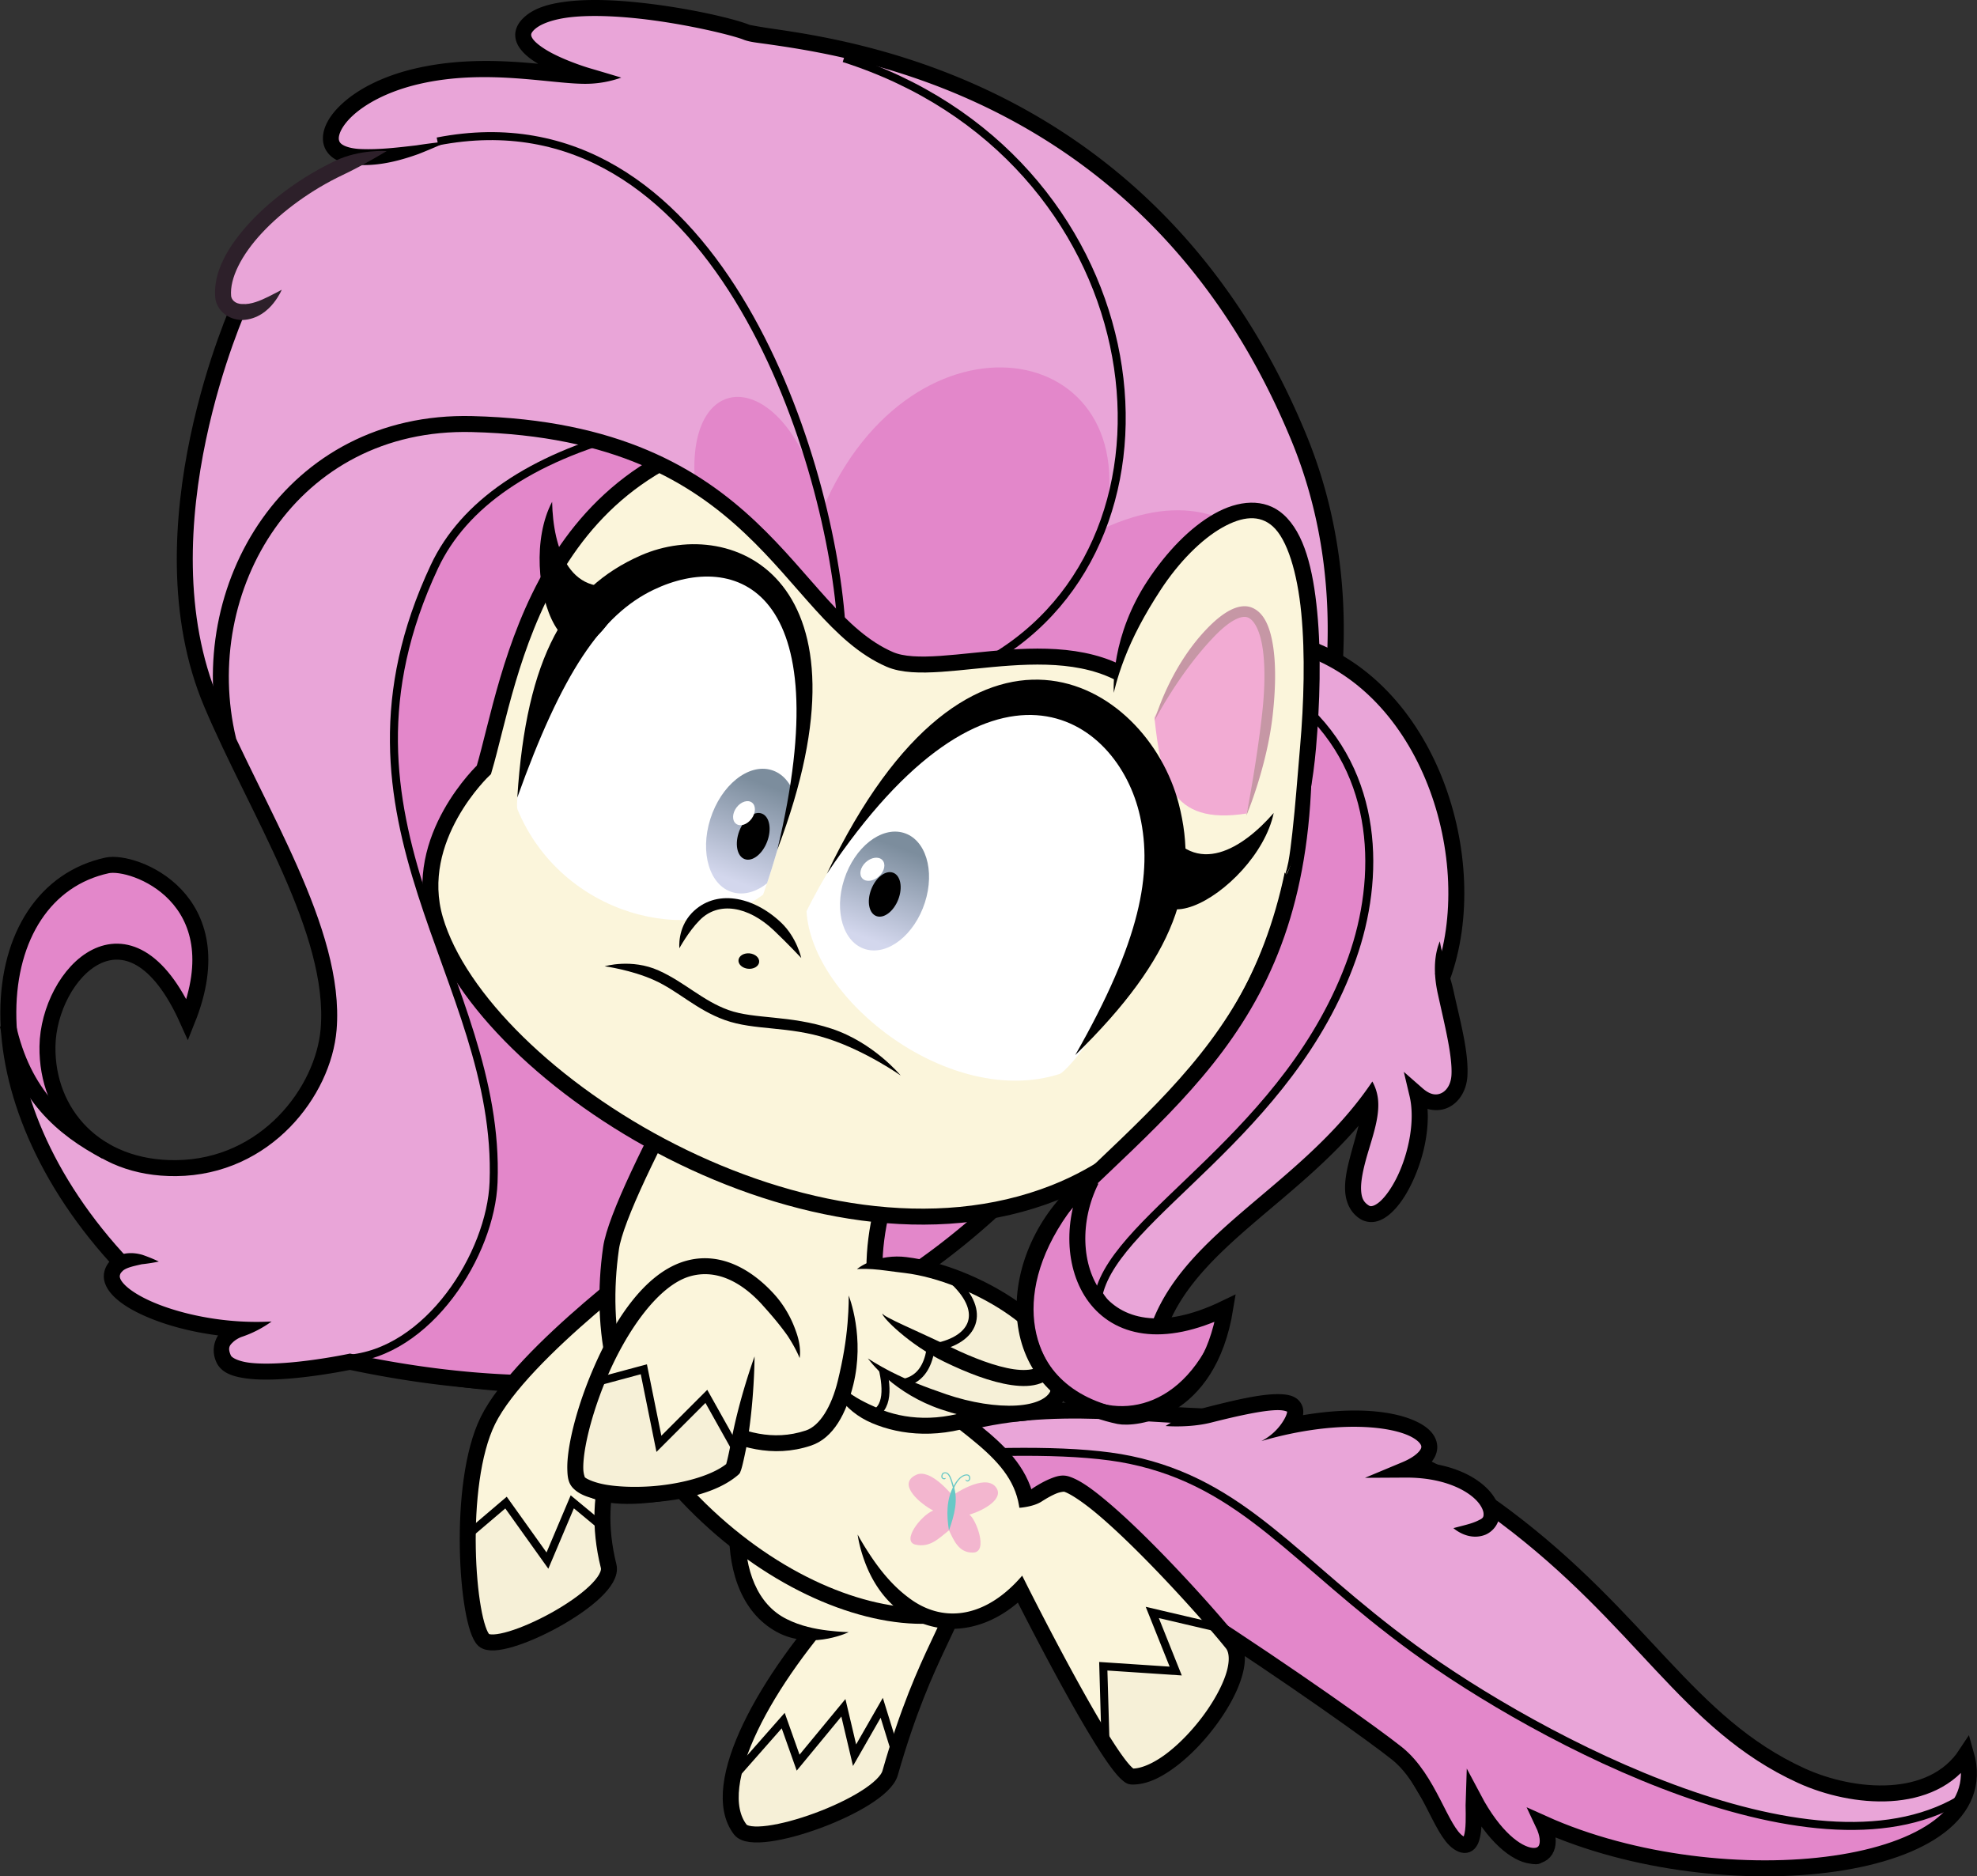 <?xml version="1.0" encoding="UTF-8" standalone="no"?>
<!-- Created with Inkscape (http://www.inkscape.org/) -->

<svg
   xmlns:dc="http://purl.org/dc/elements/1.1/"
   xmlns:cc="http://creativecommons.org/ns#"
   xmlns:rdf="http://www.w3.org/1999/02/22-rdf-syntax-ns#"
   xmlns:svg="http://www.w3.org/2000/svg"
   xmlns="http://www.w3.org/2000/svg"
   xmlns:xlink="http://www.w3.org/1999/xlink"
   xmlns:sodipodi="http://sodipodi.sourceforge.net/DTD/sodipodi-0.dtd"
   xmlns:inkscape="http://www.inkscape.org/namespaces/inkscape"
   width="196.454mm"
   height="186.433mm"
   viewBox="0 0 196.454 186.433"
   version="1.1"
   id="svg8"
   sodipodi:docname="flutters.svg"
   inkscape:version="0.92.4 (5da689c313, 2019-01-14)"
   inkscape:export-filename="C:\Users\Chris Albers\Desktop\flutters.png"
   inkscape:export-xdpi="408.6936"
   inkscape:export-ydpi="408.6936">
  <rect x="0" y="0" width="196.454" height="186.433" fill="#333333" stroke="none"/>
  <defs
     id="defs2">
    <linearGradient
       inkscape:collect="always"
       id="linearGradient1556">
      <stop
         style="stop-color:#7c8d9d;stop-opacity:1"
         offset="0"
         id="stop1552" />
      <stop
         style="stop-color:#d3d7ed;stop-opacity:1"
         offset="1"
         id="stop1554" />
    </linearGradient>
    <inkscape:path-effect
       effect="taper_stroke"
       id="path-effect1296"
       is_visible="true"
       stroke_width="1.587"
       attach_start="0.508"
       end_offset="0.679"
       smoothing="0.5"
       jointype="extrapolated"
       miter_limit="100" />
    <inkscape:path-effect
       effect="taper_stroke"
       id="path-effect1240"
       is_visible="true"
       stroke_width="1.587"
       attach_start="0.342"
       end_offset="0.571"
       smoothing="0.5"
       jointype="extrapolated"
       miter_limit="100" />
    <inkscape:path-effect
       effect="taper_stroke"
       id="path-effect1211"
       is_visible="true"
       stroke_width="1.587"
       attach_start="0.2"
       end_offset="0.442"
       smoothing="0.5"
       jointype="extrapolated"
       miter_limit="100" />
    <inkscape:path-effect
       effect="taper_stroke"
       id="path-effect1158"
       is_visible="true"
       stroke_width="1.587"
       attach_start="0.2"
       end_offset="0.2"
       smoothing="0.5"
       jointype="extrapolated"
       miter_limit="100" />
    <inkscape:path-effect
       effect="taper_stroke"
       id="path-effect1120"
       is_visible="true"
       stroke_width="1.587"
       attach_start="0.408"
       end_offset="0.016"
       smoothing="0.5"
       jointype="extrapolated"
       miter_limit="100" />
    <inkscape:path-effect
       effect="taper_stroke"
       id="path-effect1096"
       is_visible="true"
       stroke_width="1.587"
       attach_start="0.383"
       end_offset="0.2"
       smoothing="0.5"
       jointype="extrapolated"
       miter_limit="100" />
    <inkscape:path-effect
       effect="taper_stroke"
       id="path-effect1049"
       is_visible="true"
       stroke_width="1.058"
       attach_start="0.2"
       end_offset="0.2"
       smoothing="0.5"
       jointype="extrapolated"
       miter_limit="100" />
    <inkscape:path-effect
       effect="taper_stroke"
       id="path-effect1045"
       is_visible="true"
       stroke_width="1.058"
       attach_start="0.36"
       end_offset="0.347"
       smoothing="0.5"
       jointype="extrapolated"
       miter_limit="100" />
    <inkscape:path-effect
       effect="taper_stroke"
       id="path-effect1019"
       is_visible="true"
       stroke_width="1.587"
       attach_start="0.347"
       end_offset="0.49"
       smoothing="0.5"
       jointype="extrapolated"
       miter_limit="100" />
    <inkscape:path-effect
       effect="taper_stroke"
       id="path-effect1007"
       is_visible="true"
       stroke_width="1.058"
       attach_start="0.576"
       end_offset="0.352"
       smoothing="0.5"
       jointype="extrapolated"
       miter_limit="100" />
    <inkscape:path-effect
       effect="taper_stroke"
       id="path-effect912"
       is_visible="true"
       stroke_width="1.587"
       attach_start="0.85"
       end_offset="0.105"
       smoothing="0.5"
       jointype="extrapolated"
       miter_limit="100" />
    <inkscape:path-effect
       effect="taper_stroke"
       id="path-effect906"
       is_visible="true"
       stroke_width="1.587"
       attach_start="0.2"
       end_offset="0.459"
       smoothing="0.5"
       jointype="extrapolated"
       miter_limit="100" />
    <inkscape:path-effect
       effect="taper_stroke"
       id="path-effect902"
       is_visible="true"
       stroke_width="1.587"
       attach_start="0.2"
       end_offset="0.733"
       smoothing="0.5"
       jointype="extrapolated"
       miter_limit="100" />
    <inkscape:path-effect
       effect="taper_stroke"
       id="path-effect834"
       is_visible="true"
       stroke_width="1.587"
       attach_start="0.505"
       end_offset="0.387"
       smoothing="0.5"
       jointype="extrapolated"
       miter_limit="100" />
    <inkscape:path-effect
       effect="taper_stroke"
       id="path-effect830"
       is_visible="true"
       stroke_width="1.587"
       attach_start="0.502"
       end_offset="0.711"
       smoothing="0.5"
       jointype="extrapolated"
       miter_limit="100" />
    <inkscape:path-effect
       effect="taper_stroke"
       id="path-effect826"
       is_visible="true"
       stroke_width="1.587"
       attach_start="0.355"
       end_offset="0.423"
       smoothing="0.5"
       jointype="extrapolated"
       miter_limit="100" />
    <inkscape:path-effect
       effect="taper_stroke"
       id="path-effect830-1"
       is_visible="true"
       stroke_width="1.587"
       attach_start="0.502"
       end_offset="0.711"
       smoothing="0.5"
       jointype="extrapolated"
       miter_limit="100" />
    <inkscape:path-effect
       effect="taper_stroke"
       id="path-effect834-5"
       is_visible="true"
       stroke_width="1.587"
       attach_start="0.505"
       end_offset="0.387"
       smoothing="0.5"
       jointype="extrapolated"
       miter_limit="100" />
    <inkscape:path-effect
       effect="taper_stroke"
       id="path-effect826-8"
       is_visible="true"
       stroke_width="1.587"
       attach_start="0.355"
       end_offset="0.423"
       smoothing="0.5"
       jointype="extrapolated"
       miter_limit="100" />
    <inkscape:path-effect
       effect="taper_stroke"
       id="path-effect1019-9"
       is_visible="true"
       stroke_width="1.587"
       attach_start="0.347"
       end_offset="0.49"
       smoothing="0.5"
       jointype="extrapolated"
       miter_limit="100" />
    <inkscape:path-effect
       effect="taper_stroke"
       id="path-effect1045-8"
       is_visible="true"
       stroke_width="1.058"
       attach_start="0.36"
       end_offset="0.347"
       smoothing="0.5"
       jointype="extrapolated"
       miter_limit="100" />
    <inkscape:path-effect
       effect="taper_stroke"
       id="path-effect1049-1"
       is_visible="true"
       stroke_width="1.058"
       attach_start="0.2"
       end_offset="0.2"
       smoothing="0.5"
       jointype="extrapolated"
       miter_limit="100" />
    <inkscape:path-effect
       effect="taper_stroke"
       id="path-effect1120-4"
       is_visible="true"
       stroke_width="1.587"
       attach_start="0.48"
       end_offset="0.016"
       smoothing="0.5"
       jointype="extrapolated"
       miter_limit="100" />
    <inkscape:path-effect
       effect="taper_stroke"
       id="path-effect1158-6"
       is_visible="true"
       stroke_width="1.587"
       attach_start="0.2"
       end_offset="0.2"
       smoothing="0.5"
       jointype="extrapolated"
       miter_limit="100" />
    <inkscape:path-effect
       effect="taper_stroke"
       id="path-effect1211-9"
       is_visible="true"
       stroke_width="1.587"
       attach_start="0.2"
       end_offset="0.442"
       smoothing="0.5"
       jointype="extrapolated"
       miter_limit="100" />
    <inkscape:path-effect
       effect="taper_stroke"
       id="path-effect1240-7"
       is_visible="true"
       stroke_width="1.587"
       attach_start="0.342"
       end_offset="0.571"
       smoothing="0.5"
       jointype="extrapolated"
       miter_limit="100" />
    <inkscape:path-effect
       effect="taper_stroke"
       id="path-effect1240-5"
       is_visible="true"
       stroke_width="1.587"
       attach_start="0.342"
       end_offset="0.571"
       smoothing="0.5"
       jointype="extrapolated"
       miter_limit="100" />
    <inkscape:path-effect
       effect="taper_stroke"
       id="path-effect1296-9"
       is_visible="true"
       stroke_width="1.587"
       attach_start="0.508"
       end_offset="0.679"
       smoothing="0.5"
       jointype="extrapolated"
       miter_limit="100" />
    <inkscape:path-effect
       effect="taper_stroke"
       id="path-effect1049-1-6"
       is_visible="true"
       stroke_width="1.058"
       attach_start="0.2"
       end_offset="0.2"
       smoothing="0.5"
       jointype="extrapolated"
       miter_limit="100" />
    <linearGradient
       inkscape:collect="always"
       xlink:href="#linearGradient1556"
       id="linearGradient1558"
       x1="126.951"
       y1="104.316"
       x2="126.198"
       y2="114.312"
       gradientUnits="userSpaceOnUse" />
    <linearGradient
       inkscape:collect="always"
       xlink:href="#linearGradient1556"
       id="linearGradient1612"
       gradientUnits="userSpaceOnUse"
       x1="126.951"
       y1="104.316"
       x2="126.198"
       y2="114.312" />
    <clipPath
       clipPathUnits="userSpaceOnUse"
       id="clipPath1636-5">
      <path
         sodipodi:nodetypes="cssc"
         inkscape:connector-curvature="0"
         id="path1638-3"
         d="m 129.103,114.786 c 0,0 1.371,-29.259 -11.613,-30.004 -18.809,-1.079 -15.326,27.384 -14.201,28.744 7.326,8.851 20.632,8.399 25.814,1.26 z"
         style="display:inline;opacity:1;vector-effect:none;fill:#ffffff;fill-opacity:1;fill-rule:evenodd;stroke:none;stroke-width:0.529;stroke-linecap:butt;stroke-linejoin:miter;stroke-miterlimit:4;stroke-dasharray:none;stroke-dashoffset:0;stroke-opacity:1" />
    </clipPath>
    <linearGradient
       inkscape:collect="always"
       xlink:href="#linearGradient1556"
       id="linearGradient1753"
       gradientUnits="userSpaceOnUse"
       x1="126.951"
       y1="104.316"
       x2="126.198"
       y2="114.312" />
    <clipPath
       clipPathUnits="userSpaceOnUse"
       id="clipPath1771">
      <path
         style="display:inline;opacity:1;vector-effect:none;fill:#ffffff;fill-opacity:1;fill-rule:evenodd;stroke:none;stroke-width:0.529;stroke-linecap:butt;stroke-linejoin:miter;stroke-miterlimit:4;stroke-dasharray:none;stroke-dashoffset:0;stroke-opacity:1"
         d="m 89.237,145.664 c 0,0 10.154,-27.507 -2.083,-31.862 -17.727,-6.309 -22.982,21.803 -22.313,23.415 4.358,10.494 17.266,13.798 24.395,8.448 z"
         id="path1773"
         inkscape:connector-curvature="0"
         sodipodi:nodetypes="cssc" />
    </clipPath>
  </defs>
  <sodipodi:namedview
     id="base"
     pagecolor="#ffffff"
     bordercolor="#666666"
     borderopacity="1.0"
     inkscape:pageopacity="0"
     inkscape:pageshadow="2"
     inkscape:zoom="0.57245067"
     inkscape:cx="458.34522"
     inkscape:cy="384.51634"
     inkscape:document-units="px"
     inkscape:current-layer="layer2"
     showgrid="false"
     objecttolerance="1"
     inkscape:window-width="1600"
     inkscape:window-height="837"
     inkscape:window-x="-8"
     inkscape:window-y="-8"
     inkscape:window-maximized="1"
     inkscape:pagecheckerboard="true"
     showguides="false"
     fit-margin-top="0"
     fit-margin-left="0"
     fit-margin-right="0"
     fit-margin-bottom="0" />
  <g
     inkscape:groupmode="layer"
     id="layer2"
     inkscape:label="fluttershy"
     style="display:inline;opacity:1"
     transform="translate(-13.409,-56.773)"
     sodipodi:insensitive="true">
    <g
       id="g1533"
       style="opacity:1">
      <g
         id="g1207">
        <path
           style="display:inline;opacity:1;vector-effect:none;fill:#e9a5d8;fill-opacity:1;fill-rule:evenodd;stroke:none;stroke-width:1.587;stroke-linecap:butt;stroke-linejoin:miter;stroke-miterlimit:4;stroke-dasharray:none;stroke-dashoffset:0;stroke-opacity:1"
           d="m 104.678,199.731 c 9.812,-4.131 19.046,-2.591 28.366,-2.223 11.839,0.467 21.06,3.313 29.878,9.913 13.686,10.245 18.153,20.61 29.492,25.781 5.141,2.345 12.985,3.001 16.361,-2.143 3.377,11.767 -24.162,14.936 -42.027,6.89 1.983,4.177 -2.841,5.204 -6.907,-2.477 -0.057,1.472 0.41,5.688 -1.531,4.361 -1.756,-1.201 -2.87,-6.269 -6.081,-8.844 -4.327,-3.47 -33.412,-23.861 -47.001,-28.739"
           id="path1160-3"
           inkscape:connector-curvature="0"
           sodipodi:nodetypes="cssscccssc" />
        <path
           style="opacity:1;vector-effect:none;fill:#e387ca;fill-opacity:1;fill-rule:evenodd;stroke:#000000;stroke-width:0.794;stroke-linecap:butt;stroke-linejoin:miter;stroke-miterlimit:4;stroke-dasharray:none;stroke-dashoffset:0;stroke-opacity:1"
           d="m 208.809,235.18 c -14.412,9.477 -42.582,-5.606 -54.945,-14.625 -11.8,-8.608 -16.849,-16.368 -28.142,-18.729 -5.041,-1.054 -12.78,-0.911 -20.569,-0.475 0,0 45.878,26.793 47.824,30.386 1.946,3.592 5.314,8.831 6.212,8.457 0.898,-0.374 0.748,-3.967 0.748,-3.967 0,0 5.688,7.035 6.661,5.014 0.973,-2.021 0,-3.293 0,-3.293 15.796,7.075 37.479,6.349 42.211,-2.769 z"
           id="path1184"
           inkscape:connector-curvature="0"
           sodipodi:nodetypes="cssccccccc" />
        <path
           style="opacity:1;vector-effect:none;fill:none;fill-opacity:1;fill-rule:evenodd;stroke:#000000;stroke-width:1.587;stroke-linecap:butt;stroke-linejoin:miter;stroke-miterlimit:4;stroke-dasharray:none;stroke-dashoffset:0;stroke-opacity:1"
           d="m 104.678,199.731 c 9.812,-4.131 19.046,-2.591 28.366,-2.223 11.839,0.467 21.06,3.313 29.878,9.913 13.686,10.245 18.153,20.61 29.492,25.781 5.141,2.345 12.985,3.001 16.361,-2.143 3.377,11.767 -24.162,14.936 -42.027,6.89 1.983,4.177 -2.841,5.204 -6.907,-2.477 -0.057,1.472 0.41,5.688 -1.531,4.361 -1.756,-1.201 -2.87,-6.269 -6.081,-8.844 -4.327,-3.47 -33.412,-23.861 -47.001,-28.739"
           id="path1160"
           inkscape:connector-curvature="0"
           sodipodi:nodetypes="cssscccssc" />
        <g
           id="g1182">
          <path
             sodipodi:nodetypes="cccc"
             inkscape:connector-curvature="0"
             id="path1156-4"
             d="m 129.234,198.46 c 7.283,-1.836 15.027,-4.254 12.329,-0.024 11.625,-2.396 17.478,1.859 11.498,4.354 9.225,-0.052 11.282,7.186 4.772,5.812"
             style="display:inline;opacity:1;vector-effect:none;fill:#e9a5d8;fill-opacity:1;fill-rule:nonzero;stroke:none;stroke-width:0.42;stroke-linecap:butt;stroke-linejoin:miter;stroke-miterlimit:4;stroke-dasharray:none;stroke-dashoffset:0;stroke-opacity:1"
             transform="translate(-1.1400741e-6)" />
          <path
             inkscape:original-d="m 129.23395,198.46043 c 7.28309,-1.83569 15.02749,-4.25424 12.32879,-0.0237 11.62458,-2.39591 17.47766,1.85888 11.49843,4.35369 9.22465,-0.0517 11.28249,7.1864 4.77174,5.812"
             inkscape:path-effect="#path-effect1158"
             sodipodi:nodetypes="cccc"
             inkscape:connector-curvature="0"
             id="path1156"
             d="m 133.377,196.577 c -2.175,0.551 -4.143,1.883 -4.143,1.883 0,0 2.366,0.204 4.533,-0.344 2.801,-0.709 5.35,-1.258 6.706,-1.234 0.678,0.012 0.879,0.194 0.851,0.144 -0.028,-0.05 0.05,0.23 -0.43,0.983 a 5.516,5.516 0 0 1 -2.143,1.947 36.916,36.916 0 0 1 2.973,-0.743 c 5.696,-1.174 9.967,-0.651 11.838,0.276 0.468,0.232 0.775,0.484 0.928,0.681 0.153,0.197 0.168,0.301 0.149,0.428 -0.039,0.252 -0.503,0.884 -1.882,1.459 l -3.712,1.549 4.022,-0.022 c 3.524,-0.02 5.869,1.093 6.977,2.19 0.554,0.548 0.774,1.081 0.787,1.394 0.013,0.313 -0.043,0.451 -0.437,0.631 -0.463,0.249 -1.014,0.404 -1.6,0.556 -0.544,0.141 -0.959,0.248 -0.959,0.248 0,0 0.304,0.29 0.871,0.553 0.566,0.262 1.43,0.469 2.348,0.087 0.862,-0.394 1.399,-1.264 1.363,-2.139 -0.035,-0.876 -0.503,-1.712 -1.256,-2.458 -1.16,-1.149 -3.053,-2.113 -5.624,-2.485 0.363,-0.388 0.594,-0.823 0.671,-1.319 0.091,-0.586 -0.106,-1.183 -0.463,-1.644 -0.358,-0.461 -0.86,-0.824 -1.477,-1.13 -2.257,-1.12 -6.188,-1.556 -11.38,-0.687 0.068,-0.393 0.024,-0.771 -0.178,-1.131 -0.445,-0.794 -1.322,-0.94 -2.208,-0.955 -1.773,-0.031 -4.299,0.567 -7.123,1.282 z"
             style="opacity:1;vector-effect:none;fill:#000000;fill-opacity:1;fill-rule:nonzero;stroke:none;stroke-width:1.587;stroke-linecap:butt;stroke-linejoin:miter;stroke-miterlimit:4;stroke-dasharray:none;stroke-dashoffset:0;stroke-opacity:1" />
        </g>
      </g>
      <g
         id="g1110">
        <path
           style="opacity:1;vector-effect:none;fill:#fbf5db;fill-opacity:1;fill-rule:evenodd;stroke:#000000;stroke-width:1.587;stroke-linecap:butt;stroke-linejoin:miter;stroke-miterlimit:4;stroke-dasharray:none;stroke-dashoffset:0;stroke-opacity:1"
           d="m 97.295,215.235 c -7.74,8.343 -13.659,18.944 -10.328,23.313 1.524,2 14.001,-2.485 14.894,-5.613 3.556,-12.456 6.923,-15.23 6.698,-18.523 -0.225,-3.293 -5.725,-3.854 -5.725,-3.854"
           id="path1098"
           inkscape:connector-curvature="0"
           sodipodi:nodetypes="csssc" />
        <g
           id="g1104">
          <path
             sodipodi:nodetypes="ccc"
             inkscape:connector-curvature="0"
             id="path1100"
             d="M 103.432,211.755 88.763,200.678 c -4.726,6.757 -2.289,20.405 9.131,18.336"
             style="opacity:1;vector-effect:none;fill:#fbf5db;fill-opacity:1;fill-rule:evenodd;stroke:none;stroke-width:0.529;stroke-linecap:butt;stroke-linejoin:miter;stroke-miterlimit:4;stroke-dasharray:none;stroke-dashoffset:0;stroke-opacity:1" />
          <path
             inkscape:original-d="m 89.361469,200.15432 c -4.039113,4.50361 -5.179189,21.28319 8.382315,18.78536"
             inkscape:path-effect="#path-effect1096"
             sodipodi:nodetypes="cc"
             inkscape:connector-curvature="0"
             id="path1094"
             d="m 87.453,208.954 c 0.057,-2.477 0.184,-4.4 0.726,-6.202 0.486,-1.616 1.183,-2.598 1.183,-2.598 0,0 -0.989,0.693 -1.905,2.282 -0.968,1.68 -1.596,3.94 -1.591,6.501 -0.041,4.05 1.287,8.323 5.065,10.154 1.708,0.805 3.476,0.743 4.77,0.487 1.281,-0.254 2.043,-0.639 2.043,-0.639 0,0 -0.855,-0.012 -2.077,-0.16 -1.265,-0.153 -2.705,-0.445 -4.044,-1.117 -3.029,-1.468 -4.207,-5.013 -4.17,-8.709 z"
             style="opacity:1;vector-effect:none;fill:#000000;fill-opacity:1;fill-rule:nonzero;stroke:none;stroke-width:1.587;stroke-linecap:butt;stroke-linejoin:miter;stroke-miterlimit:4;stroke-dasharray:none;stroke-dashoffset:0;stroke-opacity:1" />
        </g>
        <path
           style="opacity:1;vector-effect:none;fill:#000000;fill-opacity:0.02;fill-rule:evenodd;stroke:#000000;stroke-width:0.794;stroke-linecap:butt;stroke-linejoin:miter;stroke-miterlimit:4;stroke-dasharray:none;stroke-dashoffset:0;stroke-opacity:1"
           d="m 86.526,233.071 4.71,-5.345 1.482,4.181 4.498,-5.451 1.111,4.71 2.699,-4.71 1.164,3.757 c 0,0 0.45,1.297 -0.582,3.122 -0.45,2.468 -11.866,7.144 -14.606,5.292 -1.149,-0.776 -0.476,-5.557 -0.476,-5.557 z"
           id="path1813"
           inkscape:connector-curvature="0"
           sodipodi:nodetypes="ccccccccsc" />
      </g>
      <g
         id="g981">
        <g
           id="g988">
          <path
             style="opacity:1;vector-effect:none;fill:#e9a5d8;fill-opacity:1;fill-rule:evenodd;stroke:none;stroke-width:0.529;stroke-linecap:butt;stroke-linejoin:miter;stroke-miterlimit:4;stroke-dasharray:none;stroke-dashoffset:0;stroke-opacity:1"
             d="m 46.359,74.095 46.366,27.813 c -60.297,2.338 10.975,82.258 -44.078,90.537 -14.192,2.684 -14.174,-1.181 -12.573,-3.817 -8.063,-0.698 -13.25,-4.401 -10.852,-6.349 -5.227,-5.938 -7.642,-10.168 -9.875,-19.488 9.047,17.683 31.711,9.637 30.8,-5.292 C 45.264,143.015 30.252,129.212 32.052,110.614 33.214,98.601 36.169,85.73 46.359,74.095 Z"
             id="path975"
             inkscape:connector-curvature="0"
             sodipodi:nodetypes="ccccccssc" />
          <path
             style="opacity:1;vector-effect:none;fill:#e387ca;fill-opacity:1;fill-rule:evenodd;stroke:none;stroke-width:0.529;stroke-linecap:butt;stroke-linejoin:miter;stroke-miterlimit:4;stroke-dasharray:none;stroke-dashoffset:0;stroke-opacity:1"
             d="m 20.133,167.673 c -10.934,-9.519 -3.448,-23.623 3.409,-24.745 5.861,-0.958 12.038,5.155 8.566,14.342 -7.139,-13.541 -18.51,-1.098 -11.975,10.403 z"
             id="path983"
             inkscape:connector-curvature="0"
             sodipodi:nodetypes="cscc" />
          <path
             sodipodi:nodetypes="csscc"
             inkscape:connector-curvature="0"
             id="path971"
             d="m 115.114,98.067 c -31.969,-3.173 -52.72,2.6 -58.536,15.002 -11.972,25.529 6.64,40.739 5.877,61.17 -0.266,7.117 -6.487,17.013 -14.614,17.554 43.106,12.417 76.551,-15.216 94.412,-63.082"
             style="opacity:1;vector-effect:none;fill:#e387ca;fill-opacity:1;fill-rule:evenodd;stroke:#000000;stroke-width:0.794;stroke-linecap:butt;stroke-linejoin:miter;stroke-miterlimit:4;stroke-dasharray:none;stroke-dashoffset:0;stroke-opacity:1" />
          <path
             sodipodi:nodetypes="csssscsc"
             inkscape:connector-curvature="0"
             id="path908"
             d="m 37.271,86.993 c 0,0 -10.179,22.303 -2.844,39.666 4.485,10.618 12.444,22.651 11.638,32.379 -0.512,6.179 -6.22,13.707 -15.156,13.799 -8.01,0.082 -12.878,-5.452 -12.784,-12.094 0.103,-7.227 8.079,-15.615 13.906,-2.649 4.846,-12.108 -5.372,-15.902 -7.975,-15.337 -12.362,2.685 -14.386,22.805 1.688,39.81"
             style="opacity:1;vector-effect:none;fill:none;fill-opacity:1;fill-rule:evenodd;stroke:#000000;stroke-width:1.587;stroke-linecap:butt;stroke-linejoin:miter;stroke-miterlimit:4;stroke-dasharray:none;stroke-dashoffset:0;stroke-opacity:1" />
        </g>
        <path
           style="opacity:1;vector-effect:none;fill:#000000;fill-opacity:1;fill-rule:nonzero;stroke:none;stroke-width:1.587;stroke-linecap:butt;stroke-linejoin:miter;stroke-miterlimit:4;stroke-dasharray:none;stroke-dashoffset:0;stroke-opacity:1"
           d="m 25.524,183.133 c 0.312,-0.403 1.202,-0.567 1.961,-0.745 0.987,-0.103 1.704,-0.27 1.704,-0.27 0,0 -0.653,-0.331 -1.633,-0.668 -0.767,-0.219 -2.01,-0.372 -3.11,0.518 -0.317,0.294 -0.566,0.703 -0.672,1.174 -0.208,0.93 0.282,1.803 0.997,2.494 0.715,0.691 1.717,1.302 2.943,1.853 1.983,0.892 4.553,1.61 7.367,1.967 -0.421,0.665 -0.635,1.622 -0.181,2.64 0.508,1.138 1.763,1.481 3.097,1.648 1.334,0.167 2.904,0.113 4.429,-0.02 1.525,-0.134 3.001,-0.352 4.098,-0.537 0.549,-0.092 1.003,-0.177 1.321,-0.238 0.14,-0.027 0.254,-0.05 0.338,-0.066 23.213,4.881 41.402,1.034 55.835,-8.561 14.467,-9.618 25.148,-24.946 33.588,-42.903 3.033,-6.453 4.858,-13.343 4.858,-13.343 0,0 -3.304,6.305 -6.295,12.668 -8.369,17.804 -18.912,32.87 -33.03,42.256 -14.118,9.386 -31.825,13.16 -54.789,8.296 a 112.295,112.295 0 0 1 -0.164,-0.035 1425.957,1425.957 0 0 0 -0.165,0.035 c -0.085,0.018 -0.04,0.008 -0.121,0.025 -0.081,0.016 -0.201,0.04 -0.355,0.07 -0.308,0.059 -0.75,0.141 -1.285,0.231 -1.069,0.18 -2.509,0.393 -3.973,0.521 -1.464,0.128 -2.959,0.168 -4.093,0.027 -1.134,-0.142 -1.751,-0.51 -1.844,-0.72 -0.346,-0.775 -0.114,-1.017 0.233,-1.342 0.174,-0.162 0.393,-0.298 0.563,-0.384 0.085,-0.043 0.158,-0.075 0.206,-0.094 0.048,-0.019 0.008,-0.006 0.057,-0.022 a 11.086,11.086 0 0 0 2.99,-1.534 28.276,28.276 0 0 1 -3.194,-0.011 c -3.408,-0.205 -6.613,-1.017 -8.842,-2.019 -1.114,-0.501 -1.982,-1.056 -2.491,-1.547 -0.508,-0.491 -0.594,-0.818 -0.551,-1.006 0.038,-0.168 0.097,-0.259 0.201,-0.356 z"
           id="path910"
           inkscape:connector-curvature="0"
           sodipodi:nodetypes="cscscc"
           inkscape:path-effect="#path-effect912"
           inkscape:original-d="m 29.18842,182.11737 c 0,0 -4.164092,-0.93195 -4.640211,1.19748 -0.50048,2.23839 5.60669,5.11676 12.610895,5.53831 0,0 -2.46979,0.82326 -1.534263,2.91884 1.203481,2.69579 12.56063,0.29937 12.56063,0.29937 51.686933,10.94723 77.630019,-21.5896 94.278819,-63.99635" />
      </g>
      <path
         sodipodi:nodetypes="csssc"
         inkscape:connector-curvature="0"
         id="path1092"
         d="m 79.557,180.77 c 0,0 -14.305,10.334 -17.663,17.139 -3.135,6.352 -2.058,20.32 -0.412,21.816 1.647,1.497 13.134,-4.415 12.405,-7.346 -3.929,-15.786 12.184,-22.632 12.184,-22.632"
         style="opacity:1;vector-effect:none;fill:#fbf5db;fill-opacity:1;fill-rule:evenodd;stroke:#000000;stroke-width:1.587;stroke-linecap:butt;stroke-linejoin:miter;stroke-miterlimit:4;stroke-dasharray:none;stroke-dashoffset:0;stroke-opacity:1" />
      <path
         sodipodi:nodetypes="csssssc"
         inkscape:connector-curvature="0"
         id="path1090"
         d="m 89.12,150.725 c 0,0 -14.144,24.08 -14.994,30.069 -1.15,8.097 0.344,16.364 6.18,23.102 14.11,16.29 34.876,17.865 35.263,4.12 0.186,-6.601 -6.074,-8.919 -10.932,-13.694 -3.793,-3.727 -5.753,-10.478 -3.151,-19.016 4.778,-15.676 12.723,-23.051 12.723,-23.051"
         style="opacity:1;vector-effect:none;fill:#fbf5db;fill-opacity:1;fill-rule:evenodd;stroke:#000000;stroke-width:1.587;stroke-linecap:butt;stroke-linejoin:miter;stroke-miterlimit:4;stroke-dasharray:none;stroke-dashoffset:0;stroke-opacity:1" />
      <g
         id="g1058">
        <path
           style="opacity:1;vector-effect:none;fill:#fbf5db;fill-opacity:1;fill-rule:evenodd;stroke:#000000;stroke-width:1.587;stroke-linecap:butt;stroke-linejoin:miter;stroke-miterlimit:4;stroke-dasharray:none;stroke-dashoffset:0;stroke-opacity:1"
           d="m 61.495,133.261 c 0,0 -7.221,6.771 -4.839,14.878 4.64,15.792 37.532,36.617 61.555,27.134 18.981,-7.492 24.62,-32.808 24.783,-34.709 1.303,-15.227 -6.693,-45.197 -50.04,-41.746 -26.104,2.078 -28.767,25.363 -31.459,34.443 z"
           id="path1015"
           inkscape:connector-curvature="0"
           sodipodi:nodetypes="cssssc" />
        <path
           inkscape:original-d="m 73.494944,152.77927 c 5.906754,-0.34833 7.899126,3.32855 12.125071,4.84659 4.246354,1.52537 9.992224,-0.39688 17.287875,6.00551"
           inkscape:path-effect="#path-effect1045-8"
           sodipodi:nodetypes="csc"
           inkscape:connector-curvature="0"
           id="path1043"
           d="m 78.862,153.2 c -2.701,-1.212 -5.367,-0.42 -5.367,-0.42 0,0 2.666,0.359 4.932,1.385 2.371,1.068 4.18,2.941 7.014,3.959 2.951,1.06 6.313,0.566 10.257,1.858 3.799,1.239 7.21,3.649 7.21,3.649 0,0 -2.694,-3.278 -6.88,-4.655 -4.181,-1.369 -7.638,-0.918 -10.229,-1.848 -2.571,-0.924 -4.34,-2.758 -6.937,-3.928 z"
           style="display:inline;opacity:1;vector-effect:none;fill:#000000;fill-opacity:1;fill-rule:nonzero;stroke:none;stroke-width:1.058;stroke-linecap:butt;stroke-linejoin:miter;stroke-miterlimit:4;stroke-dasharray:none;stroke-dashoffset:0;stroke-opacity:1"
           transform="translate(1.1720075e-6,-1.1273223e-6)" />
        <g
           id="g1414">
          <g
             id="g1628"
             clip-path="url(#clipPath1771)">
            <path
               style="display:inline;opacity:1;vector-effect:none;fill:#ffffff;fill-opacity:1;fill-rule:evenodd;stroke:none;stroke-width:0.529;stroke-linecap:butt;stroke-linejoin:miter;stroke-miterlimit:4;stroke-dasharray:none;stroke-dashoffset:0;stroke-opacity:1"
               d="m 89.237,145.664 c 0,0 10.154,-27.507 -2.083,-31.862 -17.727,-6.309 -22.982,21.803 -22.313,23.415 4.358,10.495 17.266,13.798 24.395,8.448 z"
               id="path1416-6"
               inkscape:connector-curvature="0"
               sodipodi:nodetypes="cssc" />
            <g
               style="display:inline;opacity:1"
               id="g1578"
               transform="translate(1.147591e-6)">
              <ellipse
                 style="color:#000000;clip-rule:nonzero;display:inline;overflow:visible;visibility:visible;opacity:1;isolation:auto;mix-blend-mode:normal;color-interpolation:sRGB;color-interpolation-filters:linearRGB;solid-color:#000000;solid-opacity:1;vector-effect:none;fill:url(#linearGradient1612);fill-opacity:1;fill-rule:nonzero;stroke:none;stroke-width:2.13;stroke-linecap:round;stroke-linejoin:round;stroke-miterlimit:4;stroke-dasharray:none;stroke-dashoffset:0;stroke-opacity:1;paint-order:normal;color-rendering:auto;image-rendering:auto;shape-rendering:auto;text-rendering:auto;enable-background:accumulate"
                 id="path1535-9"
                 cx="126.099"
                 cy="109.042"
                 rx="4.301"
                 ry="6.375"
                 transform="matrix(0.96,0.281,-0.302,0.953,0,0)"
                 clip-path="none" />
              <ellipse
                 style="color:#000000;clip-rule:nonzero;display:inline;overflow:visible;visibility:visible;opacity:1;isolation:auto;mix-blend-mode:normal;color-interpolation:sRGB;color-interpolation-filters:linearRGB;solid-color:#000000;solid-opacity:1;vector-effect:none;fill:#000000;fill-opacity:1;fill-rule:nonzero;stroke:none;stroke-width:0.794;stroke-linecap:round;stroke-linejoin:round;stroke-miterlimit:4;stroke-dasharray:none;stroke-dashoffset:0;stroke-opacity:1;paint-order:normal;color-rendering:auto;image-rendering:auto;shape-rendering:auto;text-rendering:auto;enable-background:accumulate"
                 id="path1535"
                 cx="132.097"
                 cy="99.514"
                 rx="1.481"
                 ry="2.418"
                 transform="rotate(20.756)" />
              <ellipse
                 style="color:#000000;clip-rule:nonzero;display:inline;overflow:visible;visibility:visible;opacity:1;isolation:auto;mix-blend-mode:normal;color-interpolation:sRGB;color-interpolation-filters:linearRGB;solid-color:#000000;solid-opacity:1;vector-effect:none;fill:#ffffff;fill-opacity:1;fill-rule:nonzero;stroke:none;stroke-width:0.5;stroke-linecap:round;stroke-linejoin:round;stroke-miterlimit:4;stroke-dasharray:none;stroke-dashoffset:0;stroke-opacity:1;paint-order:normal;color-rendering:auto;image-rendering:auto;shape-rendering:auto;text-rendering:auto;enable-background:accumulate"
                 id="path1535-8"
                 cx="152.114"
                 cy="58.434"
                 rx="0.933"
                 ry="1.317"
                 transform="rotate(36.575)" />
            </g>
          </g>
          <path
             style="opacity:1;vector-effect:none;fill:#000000;fill-opacity:1;fill-rule:evenodd;stroke:none;stroke-width:0.529;stroke-linecap:butt;stroke-linejoin:miter;stroke-miterlimit:4;stroke-dasharray:none;stroke-dashoffset:0;stroke-opacity:1"
             d="m 64.813,136.015 c 0.898,-14.015 4.835,-20.796 12.274,-24.058 9.27,-4.064 23.776,2.417 13.564,29.244 6.26,-26.088 -4.193,-29.704 -12.284,-25.835 -5.214,2.494 -9.121,8.283 -13.554,20.649 z"
             id="path1356"
             inkscape:connector-curvature="0"
             sodipodi:nodetypes="cscsc" />
          <path
             style="display:inline;opacity:1;vector-effect:none;fill:#000000;fill-opacity:1;fill-rule:evenodd;stroke:none;stroke-width:0.529;stroke-linecap:butt;stroke-linejoin:miter;stroke-miterlimit:4;stroke-dasharray:none;stroke-dashoffset:0;stroke-opacity:1"
             d="m 75.91,114.579 c -5.724,14.761 -11.475,-0.727 -7.638,-7.946 0.095,4.559 1.719,10.002 7.638,7.946 z"
             id="path1373-7"
             inkscape:connector-curvature="0"
             sodipodi:nodetypes="ccc" />
        </g>
        <g
           id="g1055"
           style="display:inline;opacity:1"
           transform="translate(1.1720075e-6,-1.1273223e-6)">
          <path
             style="display:inline;opacity:1;vector-effect:none;fill:#fbf5db;fill-opacity:1;fill-rule:nonzero;stroke:none;stroke-width:0.28;stroke-linecap:butt;stroke-linejoin:miter;stroke-miterlimit:4;stroke-dasharray:none;stroke-dashoffset:0;stroke-opacity:1"
             d="m 80.918,150.988 c 1.771,-6.896 8.802,-5.189 12.111,0.968"
             id="path1047-3"
             inkscape:connector-curvature="0"
             sodipodi:nodetypes="cc" />
          <path
             style="opacity:1;vector-effect:none;fill:#000000;fill-opacity:1;fill-rule:nonzero;stroke:none;stroke-width:1.058;stroke-linecap:butt;stroke-linejoin:miter;stroke-miterlimit:4;stroke-dasharray:none;stroke-dashoffset:0;stroke-opacity:1"
             d="m 82.16,147.481 c -1.459,1.526 -1.242,3.507 -1.242,3.507 0,0 0.904,-1.661 2.001,-2.77 1.878,-1.935 4.851,-1.409 7.385,0.995 1.36,1.288 2.724,2.743 2.724,2.743 0,0 -0.435,-2.028 -1.996,-3.511 -2.793,-2.649 -6.533,-3.375 -8.873,-0.964 z"
             id="path1047"
             inkscape:connector-curvature="0"
             sodipodi:nodetypes="cc"
             inkscape:path-effect="#path-effect1049-1"
             inkscape:original-d="m 80.91793,150.98759 c 1.770557,-6.89582 8.801617,-5.18872 12.110802,0.96841" />
          <ellipse
             style="color:#000000;clip-rule:nonzero;display:inline;overflow:visible;visibility:visible;opacity:1;isolation:auto;mix-blend-mode:normal;color-interpolation:sRGB;color-interpolation-filters:linearRGB;solid-color:#000000;solid-opacity:1;vector-effect:none;fill:#000000;fill-opacity:1;fill-rule:nonzero;stroke:none;stroke-width:0.942;stroke-linecap:round;stroke-linejoin:round;stroke-miterlimit:4;stroke-dasharray:none;stroke-dashoffset:0;stroke-opacity:1;paint-order:normal;color-rendering:auto;image-rendering:auto;shape-rendering:auto;text-rendering:auto;enable-background:accumulate"
             id="path1051"
             cx="-107.81"
             cy="163.718"
             rx="0.815"
             ry="0.995"
             transform="matrix(0.581,-0.814,0.919,0.394,0,0)" />
        </g>
      </g>
      <g
         id="g947">
        <path
           style="opacity:1;vector-effect:none;fill:#e9a5d8;fill-opacity:1;fill-rule:evenodd;stroke:none;stroke-width:0.265;stroke-linecap:butt;stroke-linejoin:miter;stroke-miterlimit:4;stroke-dasharray:none;stroke-dashoffset:0;stroke-opacity:1"
           d="M 127.381,125.612 C 120.09,118.529 106.834,124.473 101.819,122.286 91.59,117.827 88.96,99.615 60.313,98.907 55.434,98.787 51.167,99.926 47.609,101.951 L 38.103,87.431 c -6.838,0.221 1.263,-10.83 9.738,-14.395 -5.313,-7.409 10.006,-10.01 19.898,-9.526 -8.692,-8.106 10.595,-6.377 19.774,-3.292 42.122,3.937 63.727,40.267 56.856,70.185"
           id="path898-1"
           inkscape:connector-curvature="0"
           sodipodi:nodetypes="csscccccc" />
        <path
           style="opacity:1;vector-effect:none;fill:#e387ca;fill-opacity:1;fill-rule:evenodd;stroke:none;stroke-width:0.529;stroke-linecap:butt;stroke-linejoin:miter;stroke-miterlimit:4;stroke-dasharray:none;stroke-dashoffset:0;stroke-opacity:1"
           d="m 82.476,104.805 c -1.024,-12.128 9.488,-11.573 12.648,2.619 8.968,-21.06 32.617,-17.072 27.916,1.871 15.984,-7.374 22.774,9.124 20.357,22.752 -2.112,-0.531 -14.854,-5.172 -16.532,-6.615 -8.095,-6.963 -19.962,-0.913 -25.282,-3.481 -7.719,-3.727 -11.286,-12.872 -19.107,-17.146 z"
           id="path918"
           inkscape:connector-curvature="0"
           sodipodi:nodetypes="ccccssc" />
        <path
           style="opacity:1;vector-effect:none;fill:none;fill-opacity:1;fill-rule:evenodd;stroke:#000000;stroke-width:1.587;stroke-linecap:butt;stroke-linejoin:miter;stroke-miterlimit:4;stroke-dasharray:none;stroke-dashoffset:0;stroke-opacity:1"
           d="m 36.091,130.305 c -3.599,-15.074 6.216,-31.842 24.221,-31.397 28.647,0.708 31.278,18.92 41.506,23.379 5.016,2.187 18.271,-3.758 25.563,3.325"
           id="path898"
           inkscape:connector-curvature="0"
           sodipodi:nodetypes="cssc" />
        <g
           id="g922">
          <path
             inkscape:original-d="m 142.45422,139.53351 c 0,0 8.29641,-19.25304 0.001,-39.32439 C 126.36914,61.285612 90.229356,61.032745 87.583287,59.974317 84.937221,58.915891 69.061506,55.519097 65.781246,59.330181 c -2.219141,2.578251 5.980113,4.974608 5.980113,4.974608 -3.211342,0.06027 -9.962878,-1.574651 -16.918726,0.04984 -6.485902,1.51474 -9.445862,5.254778 -8.32476,6.988699 1.690202,2.614104 11.431014,-0.529214 11.431014,-0.529214"
             inkscape:path-effect="#path-effect902"
             sodipodi:nodetypes="cssscssc"
             inkscape:connector-curvature="0"
             id="path900"
             d="m 142.507,137.097 c -0.398,1.081 -0.052,2.436 -0.052,2.436 0,0 1.142,-0.807 1.54,-1.888 l 0.009,-0.023 c 1.891,-5.668 5.933,-21.388 -0.815,-37.716 -8.123,-19.655 -21.369,-29.615 -32.887,-34.739 -5.759,-2.562 -11.087,-3.924 -15.139,-4.712 -2.026,-0.394 -3.734,-0.645 -5.008,-0.83 -1.274,-0.184 -2.23,-0.369 -2.277,-0.388 -1.559,-0.624 -6.095,-1.688 -10.873,-2.2 -2.389,-0.256 -4.805,-0.362 -6.885,-0.153 -2.08,0.21 -3.876,0.691 -4.94,1.928 -0.376,0.437 -0.592,0.975 -0.572,1.502 0.02,0.527 0.248,0.987 0.545,1.368 0.445,0.572 1.058,1.029 1.732,1.427 -3.381,-0.323 -7.763,-0.569 -12.222,0.473 -3.358,0.784 -5.838,2.142 -7.381,3.61 -0.772,0.734 -1.316,1.495 -1.594,2.274 -0.279,0.779 -0.272,1.632 0.165,2.309 0.694,1.073 2.006,1.343 3.368,1.394 2.187,0.073 4.25,-0.549 5.77,-1.091 1.765,-0.698 2.938,-1.253 2.959,-1.263 0,0 0,0 0,0 1.5e-4,-1.15e-4 1.29e-4,-9.9e-5 1.29e-4,-9.9e-5 0,0 2.7e-5,10e-7 -1.6e-4,-5e-6 0,0 0,0 0,0 -0.022,0.002 -1.332,0.12 -3.176,0.402 -1.582,0.181 -3.625,0.445 -5.493,0.365 -1.153,-0.043 -1.887,-0.349 -2.095,-0.67 -0.123,-0.19 -0.167,-0.455 -0.004,-0.912 0.164,-0.457 0.555,-1.051 1.194,-1.658 1.278,-1.215 3.521,-2.484 6.649,-3.214 6.73,-1.572 13.252,0.037 16.753,-0.029 A 10.631,10.631 0 0 0 75.145,64.484 331.274,331.274 0 0 0 71.984,63.543 c -0.058,-0.017 -0.026,-0.008 -0.082,-0.025 -0.056,-0.017 -0.14,-0.043 -0.246,-0.077 -0.212,-0.068 -0.515,-0.169 -0.872,-0.298 -0.713,-0.257 -1.642,-0.628 -2.479,-1.063 -0.838,-0.435 -1.579,-0.96 -1.899,-1.372 -0.16,-0.206 -0.208,-0.356 -0.212,-0.454 -0.004,-0.098 0.01,-0.199 0.189,-0.406 0.576,-0.669 1.994,-1.192 3.896,-1.384 1.902,-0.192 4.235,-0.097 6.556,0.151 4.642,0.498 9.366,1.661 10.453,2.096 0.615,0.246 1.368,0.301 2.639,0.485 1.271,0.184 2.947,0.43 4.932,0.817 3.971,0.773 9.179,2.105 14.797,4.604 11.235,4.998 24.102,14.626 32.065,33.895 a 79.381,79.381 0 0 1 0,0 46.134,46.134 0 0 1 0,1e-5 c 6.524,15.786 2.602,31.133 0.776,36.607 z"
             style="opacity:1;vector-effect:none;fill:#000000;fill-opacity:1;fill-rule:nonzero;stroke:none;stroke-width:1.587;stroke-linecap:butt;stroke-linejoin:miter;stroke-miterlimit:4;stroke-dasharray:none;stroke-dashoffset:0;stroke-opacity:1" />
          <path
             inkscape:original-d="m 51.831016,71.78486 c -7.818522,1.753335 -16.7012,9.182165 -16.245847,14.462919 0.117345,1.360849 2.374797,2.902391 5.818593,-0.685207"
             inkscape:path-effect="#path-effect906"
             sodipodi:nodetypes="csc"
             inkscape:connector-curvature="0"
             id="path904"
             d="m 47.435,74.173 c 2.158,-1.021 4.396,-2.388 4.396,-2.388 0,0 -2.647,-0.2 -5.076,0.953 -3.223,1.528 -6.259,3.715 -8.481,6.102 -2.222,2.387 -3.695,4.987 -3.48,7.476 0.102,1.178 1.186,2.251 2.709,2.252 1.489,-0.06 2.51,-0.95 3.093,-1.688 0.589,-0.745 0.807,-1.317 0.807,-1.317 0,0 -0.534,0.301 -1.325,0.689 -0.805,0.395 -1.722,0.788 -2.574,0.729 -0.807,-7.3e-4 -1.103,-0.507 -1.129,-0.801 -0.15,-1.735 1.002,-4.047 3.06,-6.258 2.058,-2.211 4.96,-4.308 7.999,-5.749 z"
             style="opacity:1;vector-effect:none;fill:#2d202a;fill-opacity:1;fill-rule:nonzero;stroke:none;stroke-width:1.587;stroke-linecap:butt;stroke-linejoin:miter;stroke-miterlimit:4;stroke-dasharray:none;stroke-dashoffset:0;stroke-opacity:1" />
        </g>
        <path
           style="opacity:1;vector-effect:none;fill:none;fill-opacity:1;fill-rule:evenodd;stroke:#000000;stroke-width:0.794;stroke-linecap:butt;stroke-linejoin:miter;stroke-miterlimit:4;stroke-dasharray:none;stroke-dashoffset:0;stroke-opacity:1"
           d="M 96.995,118.576 C 95.789,101.745 84.262,65.498 56.88,70.827"
           id="path914"
           inkscape:connector-curvature="0"
           sodipodi:nodetypes="cc" />
        <path
           style="opacity:1;vector-effect:none;fill:none;fill-opacity:1;fill-rule:evenodd;stroke:#000000;stroke-width:0.794;stroke-linecap:butt;stroke-linejoin:miter;stroke-miterlimit:4;stroke-dasharray:none;stroke-dashoffset:0;stroke-opacity:1"
           d="M 112.617,121.83 C 133.126,108.984 127.827,72.309 97.269,62.558"
           id="path916"
           inkscape:connector-curvature="0"
           sodipodi:nodetypes="cc" />
      </g>
      <path
         sodipodi:nodetypes="cc"
         inkscape:connector-curvature="0"
         id="path973"
         d="m 23.949,171.19 c -4.281,-2.276 -8.251,-5.563 -9.765,-12.583"
         style="opacity:1;vector-effect:none;fill:none;fill-opacity:1;fill-rule:evenodd;stroke:#000000;stroke-width:1.587;stroke-linecap:butt;stroke-linejoin:miter;stroke-miterlimit:4;stroke-dasharray:none;stroke-dashoffset:0;stroke-opacity:1" />
      <g
         id="g1041">
        <path
           transform="translate(-1.5786515e-7,1.2886013e-6)"
           style="display:inline;opacity:1;vector-effect:none;fill:#fbf5db;fill-opacity:1;fill-rule:nonzero;stroke:none;stroke-width:0.42;stroke-linecap:butt;stroke-linejoin:miter;stroke-miterlimit:4;stroke-dasharray:none;stroke-dashoffset:0;stroke-opacity:1"
           d="m 98.634,209.241 c 3.312,9.413 10.75,10.898 16.153,5.466 0,0 9.289,18.528 11.113,18.575 4.584,0.119 12.379,-10.201 9.949,-13.23 -3.031,-3.78 -12.983,-14.711 -16.459,-15.823 -1.323,-0.423 -4.684,2.355 -4.684,2.355"
           id="path1017-2"
           inkscape:connector-curvature="0"
           sodipodi:nodetypes="ccsssc" />
        <path
           style="opacity:1;vector-effect:none;fill:#000000;fill-opacity:1;fill-rule:nonzero;stroke:none;stroke-width:1.587;stroke-linecap:butt;stroke-linejoin:miter;stroke-miterlimit:4;stroke-dasharray:none;stroke-dashoffset:0;stroke-opacity:1"
           d="m 103.784,215.578 c -1.615,-1.179 -2.83,-2.695 -3.75,-4.054 -0.892,-1.318 -1.4,-2.283 -1.4,-2.283 0,0 0.118,1.083 0.687,2.644 0.576,1.582 1.629,3.544 3.516,4.967 3.579,2.66 8.1,2.244 11.717,-0.847 0.253,0.498 0.597,1.17 1.008,1.963 0.901,1.742 2.122,4.064 3.402,6.392 1.28,2.328 2.617,4.658 3.764,6.432 0.573,0.887 1.096,1.633 1.563,2.19 0.233,0.278 0.45,0.509 0.68,0.699 0.23,0.189 0.464,0.385 0.909,0.397 a 1.566,1.566 0 0 0 0,0 4.108,4.108 0 0 0 10e-6,0 c 1.449,0.038 2.91,-0.692 4.325,-1.748 1.415,-1.056 2.784,-2.476 3.934,-4.002 1.149,-1.526 2.079,-3.15 2.579,-4.662 0.501,-1.512 0.625,-3.018 -0.249,-4.108 -1.547,-1.929 -4.794,-5.607 -8.117,-8.973 -1.661,-1.683 -3.339,-3.285 -4.837,-4.55 -1.499,-1.265 -2.758,-2.2 -3.882,-2.56 a 4.123,4.123 0 0 0 0,0 2.038,2.038 0 0 0 -1e-5,0 c -0.677,-0.217 -1.275,-0.017 -1.863,0.223 -0.588,0.24 -1.175,0.58 -1.709,0.924 -0.491,0.317 -0.835,0.81 -1.052,1.224 l 0,0 c -0.105,0.201 -0.179,0.38 -0.228,0.513 l 0,0 0,0 c -0.025,0.066 -0.042,0.12 -0.054,0.158 l 0,0 0,0 c 0.002,0.05 -0.017,0.065 -0.019,0.067 0,0 0,0 0,0 -7e-4,6.3e-4 -6e-4,5.4e-4 -6e-4,5.4e-4 0,0 -1.1e-4,8e-5 6.4e-4,-4.9e-4 0,0 0,0 0,0 0.003,-0.002 0.021,-0.018 0.07,-0.005 l 0,0 0,0 c 0.039,-0.004 0.097,-0.009 0.165,-0.017 l 0,0 0,0 c 0.137,-0.016 0.331,-0.043 0.545,-0.085 l 0,0 c 0.442,-0.086 0.997,-0.239 1.434,-0.521 0.485,-0.313 1.01,-0.61 1.449,-0.789 0.438,-0.179 0.781,-0.18 0.779,-0.181 0.614,0.197 1.902,1.045 3.342,2.261 1.44,1.215 3.092,2.791 4.731,4.452 3.28,3.322 6.524,7.001 8.008,8.851 0.34,0.424 0.402,1.345 -0.019,2.616 -0.421,1.271 -1.271,2.787 -2.34,4.206 -1.069,1.418 -2.356,2.745 -3.615,3.685 -1.206,0.9 -2.387,1.411 -3.224,1.434 -0.015,-0.008 -0.033,-0.02 -0.052,-0.036 -0.107,-0.088 -0.276,-0.259 -0.472,-0.492 -0.39,-0.466 -0.893,-1.175 -1.446,-2.032 -1.108,-1.713 -2.435,-4.024 -3.706,-6.335 -1.27,-2.31 -2.486,-4.623 -3.383,-6.357 -0.449,-0.867 -0.818,-1.589 -1.075,-2.094 -0.128,-0.253 -0.229,-0.451 -0.297,-0.586 -0.034,-0.068 -0.06,-0.119 -0.078,-0.154 -0.018,-0.035 -0.008,-0.017 -0.026,-0.052 a 12260.643,12260.643 0 0 0 -0.516,-1.028 14.013,14.013 0 0 1 -0.757,0.824 c -3.328,3.346 -7.189,3.846 -10.44,1.431 z"
           id="path1017"
           inkscape:connector-curvature="0"
           sodipodi:nodetypes="ccsssc"
           inkscape:path-effect="#path-effect1019"
           inkscape:original-d="m 98.633672,209.24134 c 3.312318,9.41301 10.749788,10.89757 16.152748,5.46595 0,0 9.28928,18.52806 11.11349,18.57539 4.58378,0.11891 12.37861,-10.2009 9.94921,-13.23034 -3.03098,-3.77961 -12.98252,-14.71116 -16.45853,-15.82349 -1.32304,-0.42337 -4.68354,2.35502 -4.68354,2.35502" />
      </g>
      <g
         id="g1335">
        <g
           id="g1321">
          <path
             sodipodi:nodetypes="csc"
             inkscape:connector-curvature="0"
             id="path1294-4"
             d="m 96.077,192.958 c -0.267,2.582 6.379,7.77 14.952,4.338 4.786,-1.916 -7.779,-5.557 -7.779,-5.557"
             style="display:inline;opacity:1;vector-effect:none;fill:#fbf5db;fill-opacity:1;fill-rule:nonzero;stroke:none;stroke-width:0.42;stroke-linecap:butt;stroke-linejoin:miter;stroke-miterlimit:4;stroke-dasharray:none;stroke-dashoffset:0;stroke-opacity:1"
             transform="translate(6.5431279e-7,8.1107493e-6)" />
          <path
             inkscape:original-d="m 96.076844,192.95816 c -0.267133,2.58229 6.378756,7.76974 14.952166,4.338 4.78623,-1.91582 -7.77944,-5.55674 -7.77944,-5.55674"
             inkscape:path-effect="#path-effect1296"
             sodipodi:nodetypes="csc"
             inkscape:connector-curvature="0"
             id="path1294"
             d="m 100.683,196.71 c -1.275,-0.551 -2.297,-1.066 -3.198,-1.789 -1.165,-1.02 -1.408,-1.963 -1.408,-1.963 0,0 -0.443,1.099 0.699,2.615 0.732,1.047 1.859,1.999 3.285,2.598 2.875,1.225 6.856,1.626 11.263,-0.138 0.445,-0.178 0.806,-0.379 1.094,-0.662 0.288,-0.283 0.494,-0.696 0.492,-1.111 -0.004,-0.831 -0.565,-1.341 -1.166,-1.796 -1.668,-1.241 -3.678,-1.76 -5.15,-2.114 -1.948,-0.414 -3.321,-0.607 -3.344,-0.61 0,0 0,0 0,0 0,0 0,0 0,0 0,0 0,0 0,0 -1.7e-4,1e-5 -1.5e-4,1e-5 -1.5e-4,1e-5 0,0 -2e-5,-1e-5 1.2e-4,9e-5 0,0 0,0 0,0 0,0 0,0 0,0 0,0 0,0 0,0 0.019,0.01 1.251,0.68 3.035,1.499 1.341,0.671 3.192,1.482 4.502,2.491 0.447,0.338 0.536,0.62 0.536,0.537 -2e-4,-0.042 0.046,-0.091 -0.018,-0.028 -0.064,0.063 -0.248,0.192 -0.571,0.321 -4.025,1.611 -7.544,1.219 -10.051,0.151 z"
             style="opacity:1;vector-effect:none;fill:#000000;fill-opacity:1;fill-rule:nonzero;stroke:none;stroke-width:1.587;stroke-linecap:butt;stroke-linejoin:miter;stroke-miterlimit:4;stroke-dasharray:none;stroke-dashoffset:0;stroke-opacity:1" />
          <path
             sodipodi:nodetypes="ccc"
             inkscape:connector-curvature="0"
             id="path1298"
             d="m 99.877,197.385 c 1.913,-0.49 1.693,-2.949 1.123,-5.127 4.4,-0.647 17.353,8.93 -1.123,5.127 z"
             style="opacity:1;vector-effect:none;fill:#000000;fill-opacity:0.02;fill-rule:evenodd;stroke:#000000;stroke-width:0.794;stroke-linecap:butt;stroke-linejoin:miter;stroke-miterlimit:4;stroke-dasharray:none;stroke-dashoffset:0;stroke-opacity:1" />
        </g>
        <g
           id="g1265">
          <path
             sodipodi:nodetypes="csc"
             inkscape:connector-curvature="0"
             id="path1238-6"
             d="m 99.651,191.739 c 6.132,5.661 17.46,7.168 18.893,3.493 1.436,-3.683 -18.821,-11.638 -19.547,-11.033"
             style="display:inline;opacity:1;vector-effect:none;fill:#fbf5db;fill-opacity:1;fill-rule:nonzero;stroke:none;stroke-width:0.42;stroke-linecap:butt;stroke-linejoin:miter;stroke-miterlimit:4;stroke-dasharray:none;stroke-dashoffset:0;stroke-opacity:1"
             transform="translate(1.032304e-6)" />
          <path
             inkscape:original-d="m 99.650917,191.73942 c 6.131793,5.66076 17.459613,7.16835 18.892923,3.49281 1.43637,-3.6834 -14.77948,-9.65495 -15.50596,-9.04956"
             inkscape:path-effect="#path-effect1240"
             sodipodi:nodetypes="csc"
             inkscape:connector-curvature="0"
             id="path1238"
             d="m 107.413,195.296 c -2.17,-0.744 -3.808,-1.388 -5.407,-2.201 -1.435,-0.73 -2.355,-1.355 -2.355,-1.355 0,0 0.638,0.911 1.911,2.012 1.323,1.144 3.132,2.299 5.338,3.047 2.691,0.918 5.38,1.34 7.598,1.208 2.218,-0.132 4.135,-0.819 4.785,-2.485 0.244,-0.625 0.146,-1.312 -0.13,-1.885 -0.277,-0.573 -0.714,-1.084 -1.253,-1.582 -1.079,-0.997 -2.593,-1.943 -4.257,-2.822 -2.377,-1.255 -4.801,-2.059 -6.819,-2.569 -1.079,-0.274 -1.876,-0.425 -2.587,-0.511 0,0 0,0 0,0 -0.354,-0.043 -0.59,-0.059 -0.813,-0.053 0,0 0,0 0,0 -0.242,-0.005 -0.386,0.085 -0.386,0.085 0,0 0.115,-0.026 0.375,0.021 0,0 0,0 0,0 0.218,0.052 0.417,0.121 0.751,0.246 0,0 0,0 0,0 0.699,0.264 1.337,0.546 2.373,1.024 1.997,0.923 3.947,1.885 6.364,3.162 1.596,0.843 3.025,1.756 3.921,2.584 0.448,0.414 0.756,0.807 0.901,1.106 0.145,0.299 0.145,0.455 0.081,0.618 -0.294,0.753 -1.464,1.362 -3.4,1.478 -1.936,0.115 -4.469,-0.265 -6.992,-1.126 z"
             style="opacity:1;vector-effect:none;fill:#000000;fill-opacity:1;fill-rule:nonzero;stroke:none;stroke-width:1.587;stroke-linecap:butt;stroke-linejoin:miter;stroke-miterlimit:4;stroke-dasharray:none;stroke-dashoffset:0;stroke-opacity:1" />
          <path
             sodipodi:nodetypes="ccsc"
             inkscape:connector-curvature="0"
             id="path1242"
             d="m 103.02,194.204 c 3.07,-0.493 3.214,-4.11 2.844,-7.484 0,0 13.457,4.203 12.274,8.532 -1.236,4.525 -14.576,0.003 -15.118,-1.048 z"
             style="opacity:1;vector-effect:none;fill:#000000;fill-opacity:0.02;fill-rule:evenodd;stroke:#000000;stroke-width:0.794;stroke-linecap:butt;stroke-linejoin:miter;stroke-miterlimit:4;stroke-dasharray:none;stroke-dashoffset:0;stroke-opacity:1" />
        </g>
        <g
           id="g1236">
          <path
             sodipodi:nodetypes="csc"
             inkscape:connector-curvature="0"
             id="path1209-4"
             d="m 98.567,182.866 c 7.013,-2.587 20.471,5.391 19.367,9.12 -1.617,5.46 -16.735,-3.887 -16.853,-4.71"
             style="display:inline;opacity:1;vector-effect:none;fill:#fbf5db;fill-opacity:1;fill-rule:nonzero;stroke:none;stroke-width:0.42;stroke-linecap:butt;stroke-linejoin:miter;stroke-miterlimit:4;stroke-dasharray:none;stroke-dashoffset:0;stroke-opacity:1" />
          <path
             inkscape:original-d="m 98.567048,182.86579 c 7.012652,-2.58735 20.471132,5.39064 19.366592,9.12011 -1.61701,5.45981 -16.73546,-3.88723 -16.85296,-4.70974"
             inkscape:path-effect="#path-effect1211"
             sodipodi:nodetypes="csc"
             inkscape:connector-curvature="0"
             id="path1209"
             d="m 103.474,181.675 c -1.319,-0.167 -2.558,0.054 -3.504,0.419 -0.913,0.352 -1.403,0.772 -1.403,0.772 0,0 0.643,-0.047 1.531,0.009 0.891,0.056 2.033,0.247 3.188,0.376 3.327,0.398 7.114,1.992 9.889,3.83 1.388,0.919 2.524,1.902 3.223,2.773 0.698,0.87 0.878,1.557 0.775,1.907 -0.162,0.548 -0.418,0.786 -0.901,0.964 -0.483,0.179 -1.222,0.221 -2.111,0.095 -1.777,-0.252 -4.102,-1.142 -6.239,-2.181 -1.661,-0.808 -3.352,-1.56 -4.647,-2.164 -0.709,-0.332 -1.097,-0.514 -1.553,-0.759 0,0 0,0 0,0 -0.209,-0.112 -0.329,-0.18 -0.453,-0.265 0,0 0,0 0,0 -0.143,-0.11 -0.189,-0.174 -0.189,-0.174 0,0 0.018,0.116 0.116,0.247 0,0 0,0 0,0 0.085,0.123 0.186,0.247 0.344,0.422 0,0 1e-5,0 1e-5,0 0.322,0.355 0.718,0.738 1.287,1.222 1.141,0.971 2.645,2.046 4.399,2.899 2.219,1.079 4.623,2.029 6.71,2.325 1.044,0.148 2.021,0.142 2.884,-0.177 0.863,-0.319 1.584,-1.028 1.872,-2.002 0.338,-1.142 -0.205,-2.287 -1.059,-3.351 -0.854,-1.064 -2.098,-2.118 -3.584,-3.103 -2.972,-1.968 -6.903,-3.644 -10.577,-4.083 z"
             style="opacity:1;vector-effect:none;fill:#000000;fill-opacity:1;fill-rule:nonzero;stroke:none;stroke-width:1.587;stroke-linecap:butt;stroke-linejoin:miter;stroke-miterlimit:4;stroke-dasharray:none;stroke-dashoffset:0;stroke-opacity:1" />
          <path
             sodipodi:nodetypes="cc"
             inkscape:connector-curvature="0"
             id="path1213"
             d="m 106.372,190.628 c 3.87,-0.756 5.065,-3.46 1.905,-6.509 0,0 10.759,3.874 9.711,7.84 -1.048,3.967 -11.617,-1.331 -11.617,-1.331 z"
             style="opacity:1;vector-effect:none;fill:#000000;fill-opacity:0.02;fill-rule:evenodd;stroke:#000000;stroke-width:0.794;stroke-linecap:butt;stroke-linejoin:miter;stroke-miterlimit:4;stroke-dasharray:none;stroke-dashoffset:0;stroke-opacity:1" />
        </g>
      </g>
      <g
         id="g1154">
        <path
           style="opacity:1;vector-effect:none;fill:#e9a5d8;fill-opacity:1;fill-rule:evenodd;stroke:none;stroke-width:0.529;stroke-linecap:butt;stroke-linejoin:miter;stroke-miterlimit:4;stroke-dasharray:none;stroke-dashoffset:0;stroke-opacity:1"
           d="m 128.429,188.18 c 5.297,-13.551 29.695,-19.563 29.335,-45.657 -0.097,-7.016 -3.933,-14.482 -15.564,-22.748 5.13,37.275 -16.068,45.573 -25.58,62.972 -1.011,1.849 1.366,8.389 0.583,10.373"
           id="path1146"
           inkscape:connector-curvature="0"
           sodipodi:nodetypes="cscsc" />
        <path
           style="opacity:1;vector-effect:none;fill:#e387ca;fill-opacity:1;fill-rule:evenodd;stroke:#000000;stroke-width:0.794;stroke-linecap:butt;stroke-linejoin:miter;stroke-miterlimit:4;stroke-dasharray:none;stroke-dashoffset:0;stroke-opacity:1"
           d="m 122.591,185.336 c 2.212,3.528 5.272,4.591 12.573,1.946 -6.221,19.62 -29.312,5.862 -14.669,-11.825 10.35,-11.39 22.985,-18.997 22.303,-48.647 7.713,6.901 7.802,17.167 4.974,25.159 -6.186,17.481 -23.344,25.543 -25.182,33.368"
           id="path1122"
           inkscape:connector-curvature="0"
           sodipodi:nodetypes="cccccc" />
        <g
           id="g1144">
          <path
             sodipodi:nodetypes="cscsccc"
             inkscape:connector-curvature="0"
             id="path1118-3"
             d="m 156.488,150.302 c -0.411,3.199 2.15,9.672 1.944,13.325 -0.131,2.319 -2.226,3.59 -4.183,1.876 1.263,5.329 -2.816,13.256 -5.263,11.706 -3,-1.9 0.995,-8.093 0.548,-11.257 -7.035,9.499 -17.788,13.93 -20.993,22.752 -10.819,-2.898 17.184,-24.889 27.947,-38.401 z"
             style="display:inline;opacity:1;vector-effect:none;fill:#e9a5d8;fill-opacity:1;fill-rule:nonzero;stroke:none;stroke-width:0.42;stroke-linecap:butt;stroke-linejoin:miter;stroke-miterlimit:4;stroke-dasharray:none;stroke-dashoffset:0;stroke-opacity:1"
             transform="translate(8.5070639e-7,-1.2306276e-6)" />
          <path
             inkscape:original-d="m 156.48845,150.302 c -0.41132,3.19869 2.15019,9.67242 1.94427,13.3247 -0.13075,2.31911 -2.22597,3.58996 -4.18315,1.87572 1.26285,5.32873 -2.81557,13.25635 -5.26266,11.70639 -3.00002,-1.90019 0.99491,-8.09348 0.54761,-11.25733 -7.03516,9.4993 -17.7884,13.93013 -20.99321,22.752"
             inkscape:path-effect="#path-effect1120"
             sodipodi:nodetypes="cscscc"
             inkscape:connector-curvature="0"
             id="path1118"
             d="m 157.854,155.263 c -0.267,-1.284 -0.741,-2.465 -1.006,-3.38 -0.263,-0.908 -0.359,-1.581 -0.359,-1.581 0,0 -0.3,0.612 -0.429,1.637 -0.137,1.088 -0.057,2.344 0.244,3.662 0.633,2.904 1.445,6.067 1.337,7.981 a 5.573,5.573 0 0 1 0,0 3.289,3.289 0 0 1 0,0 c -0.052,0.93 -0.483,1.541 -0.97,1.785 -0.487,0.244 -1.098,0.238 -1.898,-0.462 l -1.868,-1.636 0.573,2.416 c 0.567,2.392 -0.083,5.593 -1.185,7.909 -0.551,1.158 -1.218,2.094 -1.791,2.587 -0.287,0.247 -0.542,0.375 -0.712,0.414 -0.169,0.039 -0.243,0.028 -0.378,-0.058 -0.518,-0.328 -0.705,-0.753 -0.75,-1.493 -0.045,-0.74 0.134,-1.731 0.41,-2.791 0.552,-2.12 1.528,-4.436 1.249,-6.414 a 4.633,4.633 0 0 0 -0.542,-1.61 33.925,33.925 0 0 1 -0.882,1.248 c -3.381,4.566 -7.68,7.973 -11.615,11.332 -3.935,3.359 -7.532,6.683 -9.314,11.17 -0.093,0.234 0.574,0.723 0.574,0.723 0,0 0.824,0.057 0.901,-0.137 1.61,-4.052 4.968,-7.217 8.87,-10.549 3.276,-2.797 6.917,-5.702 10.095,-9.39 -0.25,1.003 -0.587,2.129 -0.872,3.226 -0.292,1.121 -0.522,2.233 -0.458,3.287 0.064,1.054 0.503,2.116 1.485,2.738 a 3.06,3.06 0 0 0 0,0 1.935,1.935 0 0 0 10e-6,0 c 0.477,0.302 1.066,0.382 1.583,0.264 0.517,-0.119 0.972,-0.397 1.392,-0.759 0.84,-0.723 1.572,-1.812 2.189,-3.108 1.01,-2.124 1.702,-4.807 1.536,-7.323 0.741,0.208 1.487,0.15 2.119,-0.167 1.083,-0.543 1.765,-1.726 1.844,-3.115 0.136,-2.414 -0.75,-5.559 -1.371,-8.408 z"
             style="opacity:1;vector-effect:none;fill:#000000;fill-opacity:1;fill-rule:nonzero;stroke:none;stroke-width:1.587;stroke-linecap:butt;stroke-linejoin:miter;stroke-miterlimit:4;stroke-dasharray:none;stroke-dashoffset:0;stroke-opacity:1" />
        </g>
        <path
           style="opacity:1;vector-effect:none;fill:none;fill-opacity:1;fill-rule:evenodd;stroke:#000000;stroke-width:1.587;stroke-linecap:butt;stroke-linejoin:miter;stroke-miterlimit:4;stroke-dasharray:none;stroke-dashoffset:0;stroke-opacity:1"
           d="m 121.843,174.034 c -3.933,7.887 0.55,18.889 13.322,12.723 -1.71,10.484 -9.175,11.009 -10.558,10.72 -11.856,-2.481 -11.542,-15.218 -4.278,-22.178 13.797,-13.22 25.576,-22.365 22.003,-54.475 13.134,3.886 18.589,21.549 14.415,32.999"
           id="path1114"
           inkscape:connector-curvature="0"
           sodipodi:nodetypes="cssccc" />
      </g>
      <g
         id="g969">
        <path
           transform="translate(1.0689948e-6,-1.1747865e-6)"
           style="opacity:1;vector-effect:none;fill:#fbf5db;fill-opacity:1;fill-rule:nonzero;stroke:none;stroke-width:0.42;stroke-linecap:butt;stroke-linejoin:miter;stroke-miterlimit:4;stroke-dasharray:none;stroke-dashoffset:0;stroke-opacity:1"
           d="m 124.088,125.612 c 1.077,-10.498 11.415,-21.508 16.316,-17.139 6.123,5.458 2.523,33.051 0.823,35.176"
           id="path824-9"
           inkscape:connector-curvature="0"
           sodipodi:nodetypes="csc" />
        <path
           style="opacity:1;vector-effect:none;fill:#000000;fill-opacity:1;fill-rule:nonzero;stroke:none;stroke-width:1.587;stroke-linecap:butt;stroke-linejoin:miter;stroke-miterlimit:4;stroke-dasharray:none;stroke-dashoffset:0;stroke-opacity:1"
           d="m 127.407,114.525 c -1.683,2.565 -2.607,5.209 -3.026,7.467 -0.401,2.166 -0.294,3.619 -0.294,3.619 0,0 0.294,-1.427 1.057,-3.405 0.827,-2.146 1.968,-4.322 3.591,-6.813 1.816,-2.777 4.051,-5.022 6.11,-6.19 2.059,-1.168 3.741,-1.287 5.03,-0.139 1.441,1.285 2.449,4.572 2.843,8.644 0.394,4.072 0.261,8.894 -0.121,13.273 -0.328,3.752 -0.43,5.458 -0.768,8.53 -0.137,1.245 -0.244,2.068 -0.395,2.906 0,0 0,0 0,0 -0.196,1.013 -0.431,1.531 -0.431,1.531 0,0 0.402,-0.505 0.762,-1.436 0,0 0,-1e-5 0,-1e-5 0.305,-0.771 0.591,-1.65 0.912,-2.84 0.658,-2.438 1.223,-5.35 1.502,-8.552 0.388,-4.446 0.528,-9.339 0.12,-13.563 -0.408,-4.224 -1.277,-7.814 -3.367,-9.676 -1.875,-1.671 -4.488,-1.408 -6.869,-0.057 -2.381,1.35 -4.73,3.758 -6.656,6.702 z"
           id="path824"
           inkscape:connector-curvature="0"
           sodipodi:nodetypes="csc"
           inkscape:path-effect="#path-effect826"
           inkscape:original-d="m 124.08821,125.61158 c 1.07676,-10.49839 11.41462,-21.50788 16.31557,-17.13884 6.12293,5.45839 2.29873,33.35018 0.59875,35.47516" />
        <g
           id="g1013">
          <path
             style="opacity:1;vector-effect:none;fill:#f2abd3;fill-opacity:1;fill-rule:evenodd;stroke:none;stroke-width:0.529;stroke-linecap:butt;stroke-linejoin:miter;stroke-miterlimit:4;stroke-dasharray:none;stroke-dashoffset:0;stroke-opacity:1"
             d="m 137.278,137.601 c -7.668,1.222 -8.489,-3.488 -9.155,-9.526 0,0 6.721,-13.865 10.055,-9.79 3.334,4.075 -0.9,19.316 -0.9,19.316 z"
             id="path1009"
             inkscape:connector-curvature="0"
             sodipodi:nodetypes="cccc" />
          <path
             style="opacity:1;vector-effect:none;fill:#c697a5;fill-opacity:1;fill-rule:nonzero;stroke:none;stroke-width:1.058;stroke-linecap:butt;stroke-linejoin:miter;stroke-miterlimit:4;stroke-dasharray:none;stroke-dashoffset:0;stroke-opacity:1"
             d="m 133.328,119.255 c -3.799,3.956 -5.189,9.121 -5.189,9.121 0,0 2.409,-4.712 5.952,-8.388 0.72,-0.748 1.417,-1.314 2.007,-1.626 0.59,-0.312 1.023,-0.357 1.328,-0.23 0.581,0.242 1.153,1.21 1.428,2.9 0.276,1.69 0.272,4.013 -0.034,6.718 -0.566,5.012 -1.56,10.059 -1.56,10.059 0,0 2.024,-4.75 2.612,-9.94 0.313,-2.771 0.327,-5.166 0.027,-7.008 -0.3,-1.841 -0.896,-3.218 -2.065,-3.706 a 2.312,2.312 0 0 0 0,0 1.9,1.9 0 0 0 0,0 c -0.703,-0.293 -1.485,-0.124 -2.231,0.271 -0.746,0.395 -1.505,1.028 -2.275,1.828 z"
             id="path1005"
             inkscape:connector-curvature="0"
             sodipodi:nodetypes="csc"
             inkscape:path-effect="#path-effect1007"
             inkscape:original-d="m 128.13875,128.37698 c 2.42111,-5.63912 7.11132,-11.72512 9.49094,-10.73202 2.70088,1.12718 2.63051,9.94754 -0.36928,20.16589" />
        </g>
      </g>
      <g
         id="g896">
        <g
           id="g888">
          <path
             sodipodi:nodetypes="cscc"
             inkscape:connector-curvature="0"
             id="path832-2"
             d="m 97.746,185.495 c 0.889,5.21 -0.331,12.943 -4.011,14.163 -7.135,2.365 -12.844,-4.18 -16.951,-4.832 l 11.455,-7.544"
             style="opacity:1;vector-effect:none;fill:#fbf5db;fill-opacity:1;fill-rule:nonzero;stroke:none;stroke-width:0.42;stroke-linecap:butt;stroke-linejoin:miter;stroke-miterlimit:4;stroke-dasharray:none;stroke-dashoffset:0;stroke-opacity:1"
             transform="translate(3.0076062e-7,1.0492133e-6)" />
          <path
             inkscape:original-d="m 97.745746,185.49469 c 0.889323,5.21014 -0.330806,12.94285 -4.010853,14.16271 -7.134966,2.36509 -12.843732,-4.18048 -16.950789,-4.83167 l 11.454735,-7.54425"
             inkscape:path-effect="#path-effect834"
             sodipodi:nodetypes="cscc"
             inkscape:connector-curvature="0"
             id="path832"
             d="m 98.205,194.344 c 0.554,-2.269 0.495,-4.442 0.221,-6.155 -0.266,-1.662 -0.68,-2.694 -0.68,-2.694 0,0 0.021,1.112 -0.114,2.726 -0.146,1.751 -0.441,3.579 -0.97,5.747 -0.629,2.576 -1.802,4.481 -3.177,4.936 -3.3,1.094 -6.248,0.144 -9.005,-1.241 -2.093,-1.051 -3.987,-2.374 -5.829,-3.117 l 5.587,-3.68 c 2.219,-1.461 4.001,-3.585 4.001,-3.585 0,0 -2.655,0.798 -4.874,2.259 l -8.728,5.748 2.022,0.321 c 1.703,0.27 4.2,2.012 7.108,3.472 2.908,1.46 6.382,2.6 10.217,1.329 2.267,-0.752 3.532,-3.245 4.22,-6.067 z"
             style="opacity:1;vector-effect:none;fill:#000000;fill-opacity:1;fill-rule:nonzero;stroke:none;stroke-width:1.587;stroke-linecap:butt;stroke-linejoin:miter;stroke-miterlimit:4;stroke-dasharray:none;stroke-dashoffset:0;stroke-opacity:1" />
        </g>
        <g
           id="g856">
          <path
             sodipodi:nodetypes="csssc"
             inkscape:connector-curvature="0"
             id="path828-5"
             d="m 92.865,191.706 c 0.141,-1.91 -4.739,-10.563 -10.988,-8.915 -7.466,1.969 -12.781,19.455 -10.935,21.308 1.831,1.839 11.684,1.706 15.276,-1.363 0.341,-0.292 2.17,-11.189 2.17,-11.189"
             style="opacity:1;vector-effect:none;fill:#fbf5db;fill-opacity:1;fill-rule:nonzero;stroke:none;stroke-width:0.42;stroke-linecap:butt;stroke-linejoin:miter;stroke-miterlimit:4;stroke-dasharray:none;stroke-dashoffset:0;stroke-opacity:1" />
          <path
             inkscape:original-d="m 92.865428,191.70624 c 0.141456,-1.90965 -4.738749,-10.56322 -10.988169,-8.91529 -7.465521,1.96861 -12.780619,19.45519 -10.935249,21.30808 1.831042,1.83851 11.683669,1.70586 15.27609,-1.36266 0.341454,-0.29166 2.170421,-11.18889 2.170421,-11.18889"
             inkscape:path-effect="#path-effect830"
             sodipodi:nodetypes="csssc"
             inkscape:connector-curvature="0"
             id="path828"
             d="m 89.157,186.422 c 0.996,1.098 1.777,2.033 2.504,3.055 0.859,1.303 1.205,2.229 1.205,2.229 0,0 0.234,-1.041 -0.365,-2.657 -0.413,-1.197 -1.107,-2.526 -2.169,-3.695 -2.089,-2.302 -5.166,-4.252 -8.657,-3.332 -4.248,1.12 -7.416,6.21 -9.489,11.158 -1.036,2.474 -1.775,4.936 -2.144,6.939 -0.184,1.002 -0.278,1.886 -0.259,2.631 0.019,0.745 0.079,1.387 0.597,1.907 0.712,0.715 1.778,1.008 3.091,1.218 1.313,0.21 2.875,0.27 4.496,0.173 3.242,-0.193 6.703,-0.947 8.767,-2.71 a 6.603,6.603 0 0 0 1e-6,0 2.149,2.149 0 0 0 10e-7,0 c 0.242,-0.207 0.222,-0.282 0.256,-0.361 0.034,-0.078 0.057,-0.148 0.082,-0.225 0.049,-0.154 0.096,-0.336 0.149,-0.556 0.106,-0.439 0.229,-1.02 0.364,-1.693 l 0.003,-0.015 c 0.788,-4.385 0.801,-8.901 0.802,-8.943 -3.2e-5,-1.9e-4 -2.7e-5,-1.6e-4 -2.7e-5,-1.6e-4 0,0 1.3e-5,-2e-5 -7.7e-5,1.4e-4 -0.015,0.04 -1.577,4.286 -2.364,8.662 l 0.003,-0.015 c -0.132,0.662 -0.253,1.231 -0.35,1.631 -0.043,0.178 -0.082,0.323 -0.11,0.418 -1.579,1.242 -4.741,2.046 -7.695,2.222 -1.52,0.09 -2.989,0.03 -4.151,-0.156 -1.162,-0.186 -2.014,-0.567 -2.217,-0.771 a 0.371,0.371 0 0 1 -10e-7,0 0.104,0.104 0 0 1 0,0 c 0.057,0.057 -0.121,-0.253 -0.135,-0.827 -0.015,-0.574 0.063,-1.375 0.234,-2.304 0.342,-1.858 1.052,-4.238 2.047,-6.613 1.99,-4.75 5.212,-9.388 8.429,-10.237 2.733,-0.721 5.202,0.797 7.077,2.863 z"
             style="opacity:1;vector-effect:none;fill:#000000;fill-opacity:1;fill-rule:nonzero;stroke:none;stroke-width:1.587;stroke-linecap:butt;stroke-linejoin:miter;stroke-miterlimit:4;stroke-dasharray:none;stroke-dashoffset:0;stroke-opacity:1" />
          <path
             style="opacity:1;vector-effect:none;fill:#000000;fill-opacity:0.02;fill-rule:evenodd;stroke:#000000;stroke-width:0.794;stroke-linecap:butt;stroke-linejoin:miter;stroke-miterlimit:4;stroke-dasharray:none;stroke-dashoffset:0;stroke-opacity:1"
             d="m 72.672,194.092 4.715,-1.272 1.497,7.409 4.715,-4.715 3.143,5.613 -0.524,1.721 c -0.074,1.708 -13.87,5.135 -15.305,0.973 -1.128,-3.271 1.759,-9.729 1.759,-9.729 z"
             id="path1815"
             inkscape:connector-curvature="0"
             sodipodi:nodetypes="ccccccsc" />
        </g>
      </g>
      <g
         id="g1410"
         style="opacity:1">
        <path
           sodipodi:nodetypes="cssc"
           inkscape:connector-curvature="0"
           id="path1416"
           d="m 93.553,147.316 c 0,0 12.573,-26.793 29.188,-17.962 16.615,8.831 -2.379,33.597 -4.041,34.128 -10.825,3.455 -24.623,-7.267 -25.147,-16.166 z"
           style="opacity:1;vector-effect:none;fill:#ffffff;fill-opacity:1;fill-rule:evenodd;stroke:none;stroke-width:0.529;stroke-linecap:butt;stroke-linejoin:miter;stroke-miterlimit:4;stroke-dasharray:none;stroke-dashoffset:0;stroke-opacity:1" />
        <path
           style="display:inline;opacity:1;vector-effect:none;fill:#000000;fill-opacity:1;fill-rule:evenodd;stroke:none;stroke-width:0.529;stroke-linecap:butt;stroke-linejoin:miter;stroke-miterlimit:4;stroke-dasharray:none;stroke-dashoffset:0;stroke-opacity:1"
           d="m 120.254,161.605 c 10.059,-9.799 12.317,-17.107 10.286,-24.972 -3.156,-12.225 -20.711,-22.902 -34.97,6.963 16.269,-24.372 28.906,-15.756 31.125,-5.718 1.248,5.643 0.067,12.315 -6.441,23.727 z"
           id="path1356-5"
           inkscape:connector-curvature="0"
           sodipodi:nodetypes="cscsc" />
        <path
           style="display:inline;opacity:1;vector-effect:none;fill:#000000;fill-opacity:1;fill-rule:evenodd;stroke:none;stroke-width:0.529;stroke-linecap:butt;stroke-linejoin:miter;stroke-miterlimit:4;stroke-dasharray:none;stroke-dashoffset:0;stroke-opacity:1"
           d="m 129.022,138.765 c -5.049,15.005 9.283,6.785 10.955,-1.217 -2.991,3.443 -7.722,6.585 -10.955,1.217 z"
           id="path1373"
           inkscape:connector-curvature="0"
           sodipodi:nodetypes="ccc" />
        <g
           style="display:inline;opacity:1"
           id="g1578-2"
           transform="matrix(0.971,0,0,0.953,15.735,12.502)">
          <ellipse
             style="color:#000000;clip-rule:nonzero;display:inline;overflow:visible;visibility:visible;opacity:1;isolation:auto;mix-blend-mode:normal;color-interpolation:sRGB;color-interpolation-filters:linearRGB;solid-color:#000000;solid-opacity:1;vector-effect:none;fill:url(#linearGradient1753);fill-opacity:1;fill-rule:nonzero;stroke:none;stroke-width:2.13;stroke-linecap:round;stroke-linejoin:round;stroke-miterlimit:4;stroke-dasharray:none;stroke-dashoffset:0;stroke-opacity:1;paint-order:normal;color-rendering:auto;image-rendering:auto;shape-rendering:auto;text-rendering:auto;enable-background:accumulate"
             id="path1535-9-9"
             cx="126.099"
             cy="109.042"
             rx="4.301"
             ry="6.375"
             transform="matrix(0.96,0.281,-0.302,0.953,0,0)"
             clip-path="none" />
          <ellipse
             style="color:#000000;clip-rule:nonzero;display:inline;overflow:visible;visibility:visible;opacity:1;isolation:auto;mix-blend-mode:normal;color-interpolation:sRGB;color-interpolation-filters:linearRGB;solid-color:#000000;solid-opacity:1;vector-effect:none;fill:#000000;fill-opacity:1;fill-rule:nonzero;stroke:none;stroke-width:0.794;stroke-linecap:round;stroke-linejoin:round;stroke-miterlimit:4;stroke-dasharray:none;stroke-dashoffset:0;stroke-opacity:1;paint-order:normal;color-rendering:auto;image-rendering:auto;shape-rendering:auto;text-rendering:auto;enable-background:accumulate"
             id="path1535-5"
             cx="131.936"
             cy="99.397"
             rx="1.481"
             ry="2.418"
             transform="rotate(20.756)" />
          <ellipse
             style="color:#000000;clip-rule:nonzero;display:inline;overflow:visible;visibility:visible;opacity:1;isolation:auto;mix-blend-mode:normal;color-interpolation:sRGB;color-interpolation-filters:linearRGB;solid-color:#000000;solid-opacity:1;vector-effect:none;fill:#ffffff;fill-opacity:1;fill-rule:nonzero;stroke:none;stroke-width:0.534;stroke-linecap:round;stroke-linejoin:round;stroke-miterlimit:4;stroke-dasharray:none;stroke-dashoffset:0;stroke-opacity:1;paint-order:normal;color-rendering:auto;image-rendering:auto;shape-rendering:auto;text-rendering:auto;enable-background:accumulate"
             id="path1535-8-9"
             cx="159.34"
             cy="31.108"
             rx="0.999"
             ry="1.401"
             transform="matrix(0.687,0.726,-0.726,0.688,0,0)" />
        </g>
      </g>
      <g
         transform="matrix(0.213,0.03,-0.036,0.202,91.577,187.572)"
         style="display:inline;opacity:1"
         id="g4170">
        <path
           inkscape:connector-curvature="0"
           id="path3189-4-0"
           d="m 89.949,74.691 c 0,0 -12.034,-11.616 -18.049,-7.513 -8.584,5.856 4.658,13.971 10.536,16.034 -5.332,3.32 -12.167,17.135 -5.131,17.591 6.845,0.443 9.962,-4.617 13.926,-9.162 3.205,4.832 6.363,10.136 12.735,9.07 7.24,-1.211 -1.635,-16.693 -4.764,-17.958 6.204,-2.929 15.137,-10.304 9.62,-15.209 -6.286,-5.59 -18.874,7.146 -18.874,7.146 z"
           style="fill:#f3b6cf;fill-opacity:1;stroke:none" />
        <path
           inkscape:connector-curvature="0"
           id="path4157"
           d="m 95.412,63.635 c -0.297,-0.072 -0.626,-0.06 -0.994,0.048 -1.389,0.408 -2.431,1.546 -3.207,2.902 -0.654,1.144 -1.127,2.258 -1.443,3.45 -0.635,-1.329 -1.275,-2.791 -2.101,-4.075 -0.473,-0.736 -0.999,-1.35 -1.619,-1.684 -0.62,-0.333 -1.363,-0.347 -2.1,0.096 -0.293,0.176 -0.448,0.509 -0.545,0.882 -0.097,0.373 -0.095,0.803 -0.016,1.203 0.252,1.269 2.159,1.413 2.148,0.305 -0.597,0.268 -0.985,0.259 -1.219,0.16 -0.234,-0.099 -0.363,-0.303 -0.433,-0.593 -0.07,-0.291 -0.062,-0.649 0.016,-0.946 0.078,-0.297 0.241,-0.513 0.321,-0.561 0.616,-0.37 1.098,-0.359 1.587,-0.096 0.489,0.263 0.977,0.807 1.427,1.507 0.9,1.399 1.653,3.396 2.389,4.826 l 0.321,0.625 0.16,-0.689 c 0.3,-1.317 0.801,-2.862 1.539,-4.153 0.738,-1.291 1.714,-2.308 2.918,-2.662 0.593,-0.174 0.962,-0.034 1.235,0.241 0.272,0.275 0.427,0.708 0.417,1.106 -0.01,0.398 -0.175,0.733 -0.433,0.866 -0.258,0.132 -0.687,0.125 -1.379,-0.337 0.952,1.723 2.281,0.744 2.325,-0.513 0.019,-0.528 -0.169,-1.095 -0.561,-1.491 -0.196,-0.198 -0.456,-0.345 -0.754,-0.417 z"
           style="color:#000000;font-style:normal;font-variant:normal;font-weight:normal;font-stretch:normal;font-size:medium;line-height:normal;font-family:Sans;-inkscape-font-specification:Sans;text-indent:0;text-align:start;text-decoration:none;text-decoration-line:none;letter-spacing:normal;word-spacing:normal;text-transform:none;writing-mode:lr-tb;direction:ltr;baseline-shift:baseline;text-anchor:start;display:inline;overflow:visible;visibility:visible;fill:#68c8c6;fill-opacity:1;stroke:none;stroke-width:1px;marker:none;enable-background:accumulate" />
        <path
           inkscape:connector-curvature="0"
           id="path4155"
           d="m 91.232,91.732 c 1.219,-7.756 1.816,-15.223 -1.466,-21.714 -2.257,7.003 -0.92,14.536 1.466,21.714 z"
           style="color:#000000;font-style:normal;font-variant:normal;font-weight:normal;font-stretch:normal;font-size:medium;line-height:normal;font-family:Sans;-inkscape-font-specification:Sans;text-indent:0;text-align:start;text-decoration:none;text-decoration-line:none;letter-spacing:normal;word-spacing:normal;text-transform:none;writing-mode:lr-tb;direction:ltr;baseline-shift:baseline;text-anchor:start;display:inline;overflow:visible;visibility:visible;fill:#68c8c6;fill-opacity:1;stroke:none;stroke-width:1px;marker:none;enable-background:accumulate" />
      </g>
      <path
         style="opacity:1;vector-effect:none;fill:#000000;fill-opacity:0.02;fill-rule:evenodd;stroke:#000000;stroke-width:0.794;stroke-linecap:butt;stroke-linejoin:miter;stroke-miterlimit:4;stroke-dasharray:none;stroke-dashoffset:0;stroke-opacity:1"
         d="m 123.254,229.578 -0.212,-7.25 7.197,0.476 -2.329,-5.821 6.562,1.535 c 0,0 0.579,0.609 1.59,2.143 2.491,3.289 -8.559,14.192 -10.44,12.686 -0.674,-0.075 -2.369,-3.769 -2.369,-3.769 z"
         id="path1811"
         inkscape:connector-curvature="0"
         sodipodi:nodetypes="cccccccc" />
      <path
         style="opacity:1;vector-effect:none;fill:#000000;fill-opacity:0.02;fill-rule:evenodd;stroke:#000000;stroke-width:0.794;stroke-linecap:butt;stroke-linejoin:miter;stroke-miterlimit:4;stroke-dasharray:none;stroke-dashoffset:0;stroke-opacity:1"
         d="m 60.173,209.061 3.518,-2.994 4.116,5.763 2.47,-5.838 2.619,2.17 c 0,0 0.786,1.983 0.823,4.752 0.037,2.769 -10.179,7.858 -12.05,7.035 -1.871,-0.823 -1.497,-10.89 -1.497,-10.89 z"
         id="path1817"
         inkscape:connector-curvature="0" />
    </g>
  </g>
</svg>
